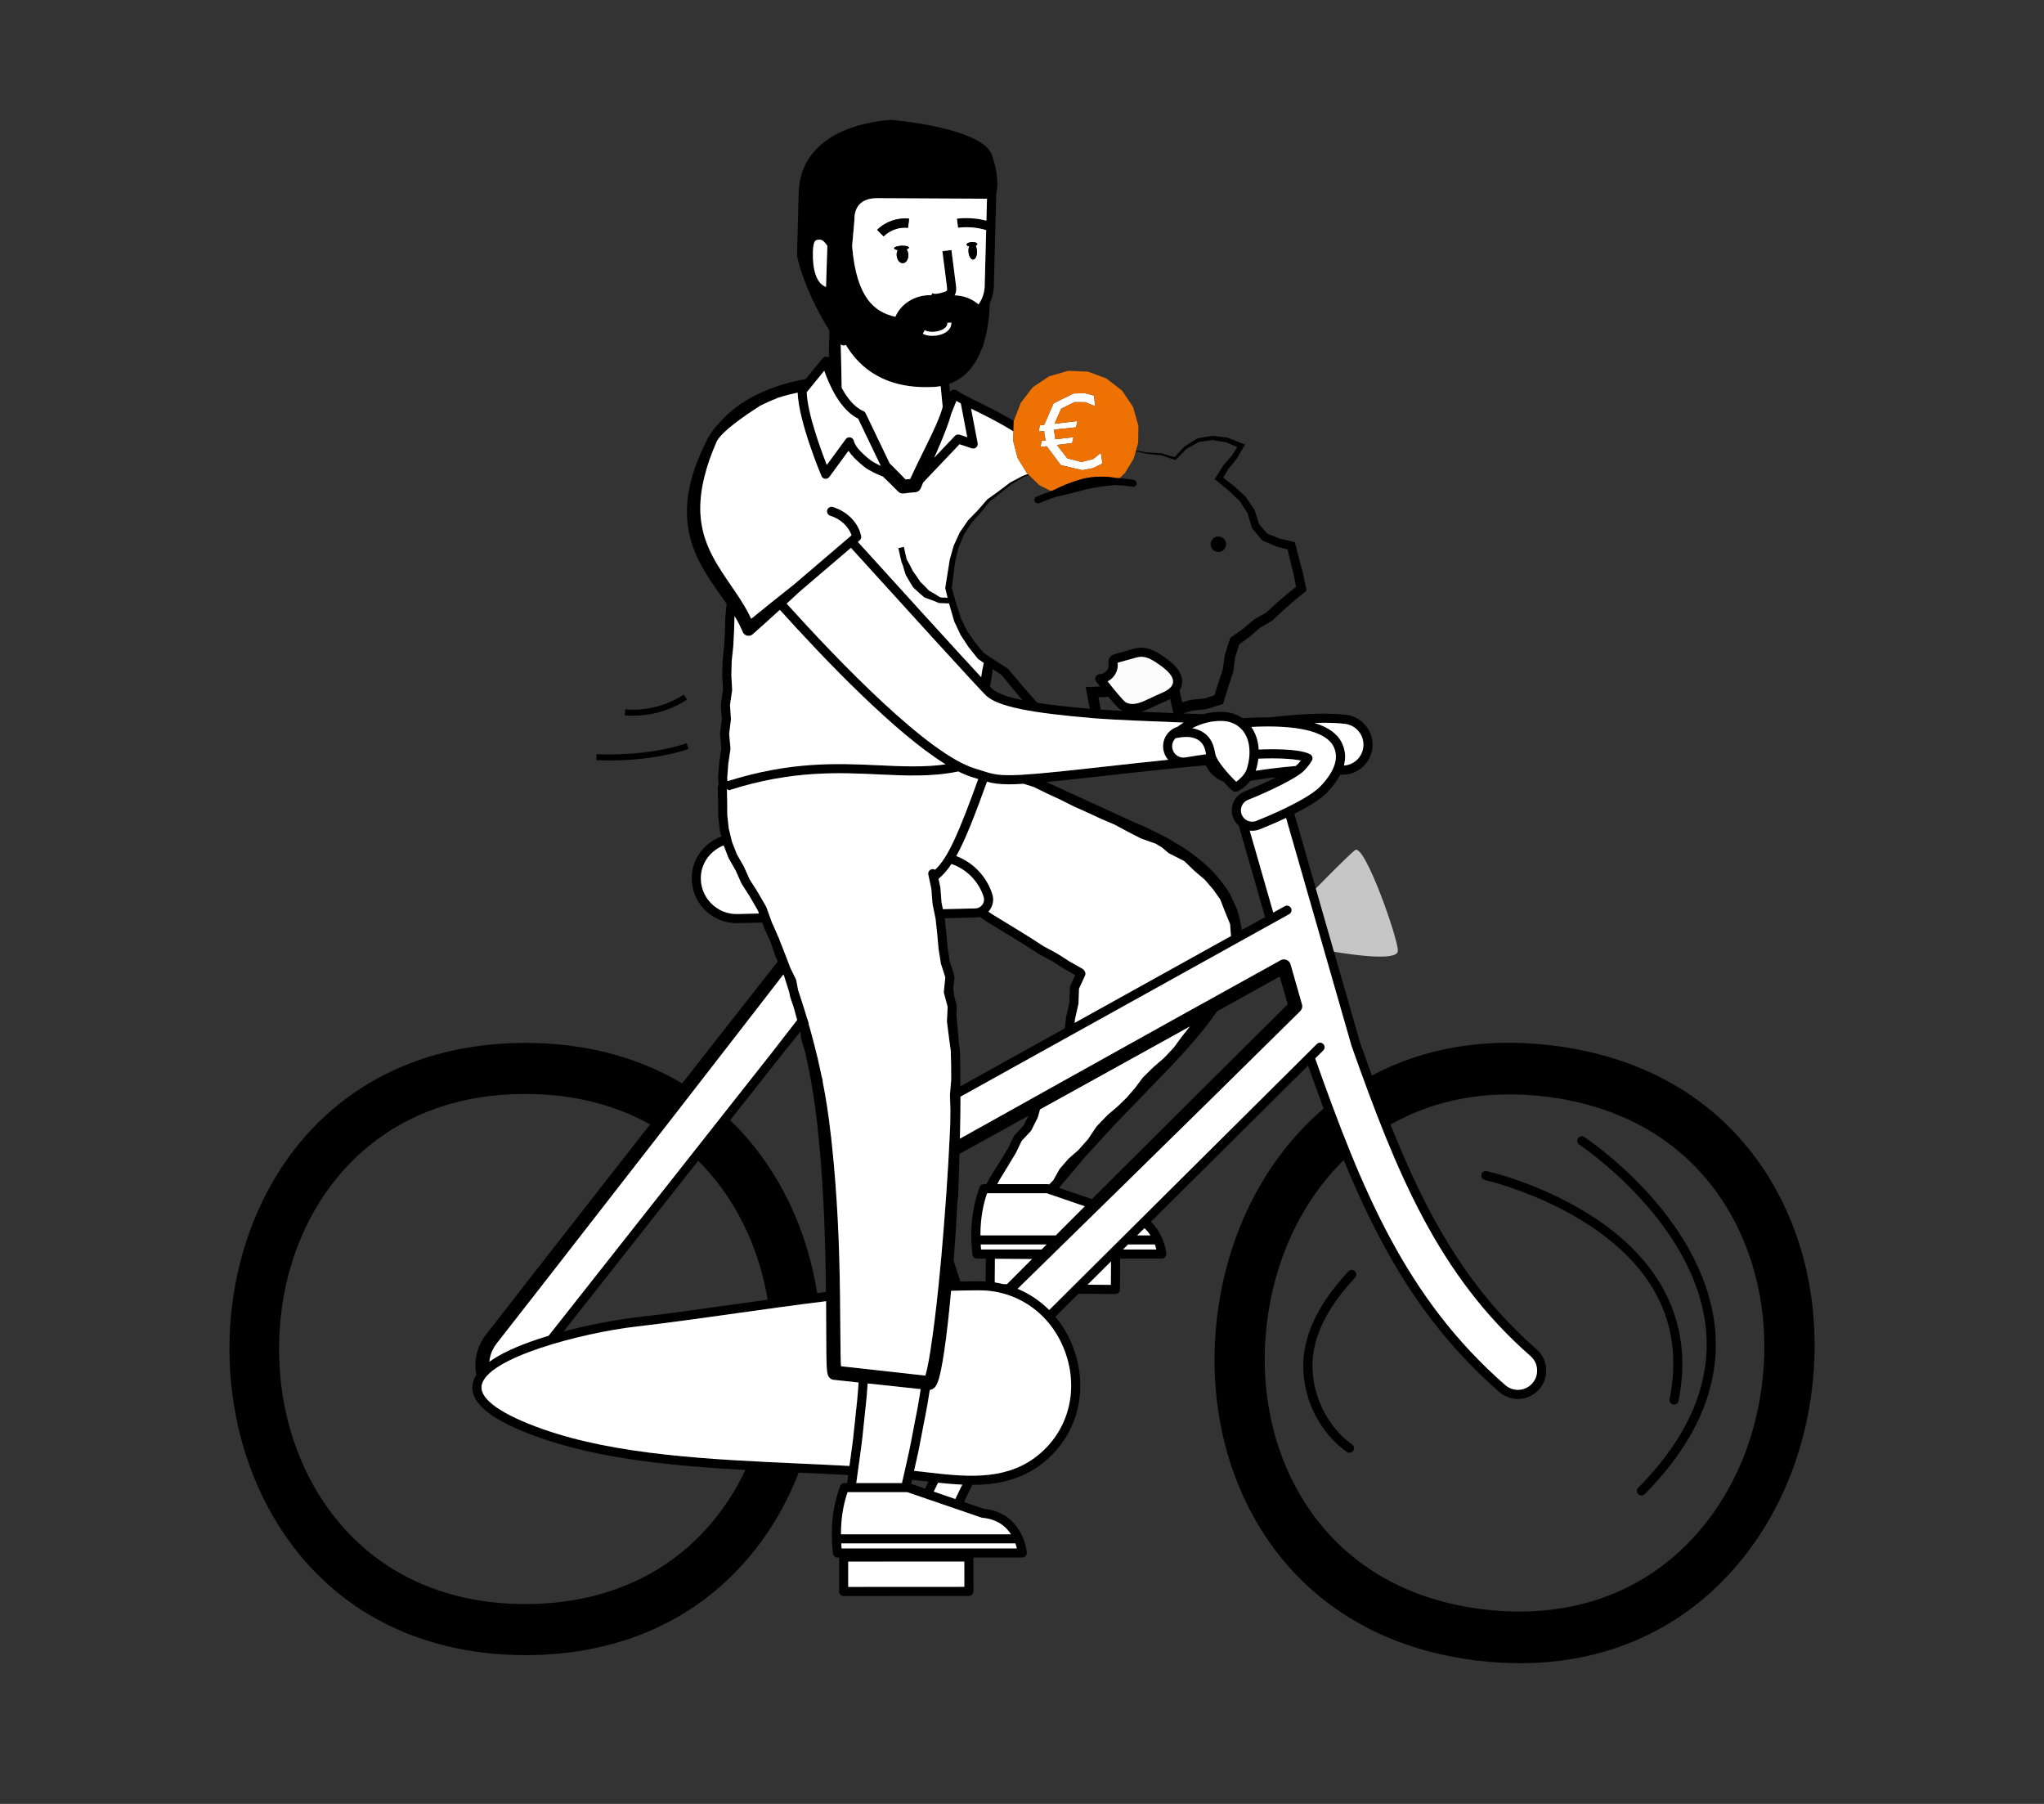 <?xml version="1.0" encoding="UTF-8"?>
<svg width="1020px" height="900px" viewBox="0 0 1020 900" version="1.1" xmlns="http://www.w3.org/2000/svg" xmlns:xlink="http://www.w3.org/1999/xlink">
    <rect x="0" y="0" width="1020" height="900" fill="#333333" stroke="none"/>
    <title>02362 Website iconen_deelnemers</title>
    <g id="02362-Website-iconen_deelnemers" stroke="none" stroke-width="1" fill="none" fill-rule="evenodd">
        <path d="M606.111,274.9 C607.974,275.937 610.329,275.271 611.371,273.406 C612.412,271.541 611.742,269.185 609.879,268.145 C608.012,267.104 605.658,267.771 604.618,269.635 C603.577,271.501 604.245,273.858 606.111,274.9" id="Fill-1" fill="#000000"></path>
        <path d="M471.941,165.806 C470.121,166.957 467.629,167.558 465.264,167.558 C463.489,167.558 461.787,167.22 460.492,166.522 L461.441,164.762 C463.817,166.043 468.312,165.736 470.873,164.116 C472.177,163.29 472.808,162.255 472.745,161.038 L474.743,160.935 C474.842,162.871 473.847,164.6 471.941,165.806 L471.941,165.806 Z M476.515,217.47 L466.197,228.336 L468.029,224.213 C469.435,220.939 470.808,217.64 472.092,214.271 C473.043,211.714 473.984,209.173 474.704,206.414 L477.261,200.054 C477.94,200.452 478.673,200.857 479.451,201.272 L482.682,218.143 L478.884,216.878 C478.047,216.599 477.124,216.829 476.515,217.47 L476.515,217.47 Z M569.434,355.098 C571.84,354.413 574.172,353.295 576.378,352.236 C577.684,351.609 578.918,351.016 580.158,350.505 C581.457,349.969 582.738,349.387 583.927,348.716 L585.218,354.392 L585.529,355.759 C580.34,355.558 574.774,355.333 569.434,355.098 L569.434,355.098 Z M771.573,682.882 C771.323,679.116 769.62,675.671 766.778,673.182 C731.684,642.482 711.466,605.172 693.893,561.072 C715.857,548.565 741.903,543.728 770.508,547.024 C808.722,551.426 839.2,568.94 858.646,597.673 C875.923,623.2 883.308,655.748 879.44,689.324 C875.575,722.884 860.99,752.881 838.375,773.787 C812.915,797.324 779.251,807.44 741.018,803.033 C702.821,798.632 672.356,781.118 652.917,752.381 C635.646,726.851 628.264,694.299 632.132,660.721 C635.845,628.485 649.449,599.543 670.552,578.785 C688.91,623.407 710.704,661.695 748.148,694.461 C750.728,696.72 754.035,697.964 757.458,697.964 C761.543,697.964 765.422,696.202 768.099,693.134 C770.59,690.292 771.824,686.652 771.573,682.882 L771.573,682.882 Z M660.338,524.094 C661.23,523.208 661.234,521.768 660.349,520.876 C659.462,519.985 658.021,519.981 657.131,520.866 L523.568,653.579 C519.024,649.04 513.686,645.452 507.793,642.998 L514.173,636.769 L559.135,592.743 L604.041,548.661 L648.853,504.486 C649.708,503.639 650.091,502.362 649.737,501.123 L649.734,501.114 L644.02,481.135 C643.95,480.895 643.848,480.641 643.721,480.413 C642.801,478.752 640.709,478.153 639.047,479.074 L639.042,479.077 L584.985,509.041 L530.986,539.11 L479.004,568.112 C479.039,566.821 479.076,565.53 479.107,564.239 C479.236,558.549 479.308,552.857 479.3,547.158 L643.34,456.09 C644.439,455.48 644.835,454.095 644.225,452.996 C643.614,451.898 642.227,451.501 641.131,452.112 L635.389,455.299 L623.646,414.41 C624.052,414.458 624.462,414.49 624.878,414.49 C626.173,414.49 627.434,414.249 628.616,413.776 C631.164,412.767 636.224,410.698 641.775,408.077 L674.444,521.823 C674.457,521.868 674.471,521.911 674.487,521.955 C696.801,584.841 717.546,636.16 763.781,676.605 C765.709,678.293 766.863,680.63 767.033,683.185 C767.204,685.74 766.367,688.208 764.674,690.139 C762.858,692.22 760.228,693.413 757.458,693.413 C755.137,693.413 752.896,692.57 751.145,691.037 C701.44,647.541 679.64,593.82 656.317,528.09 L660.338,524.094 Z M554.42,629.338 L554.338,641.04 L542.723,640.961 L554.42,629.338 Z M461.704,734.456 C459.87,734.243 458.004,734.029 456.14,733.825 C456.29,733.162 456.443,732.489 456.602,731.789 C457.517,727.775 458.553,723.223 459.493,718.047 C459.908,715.762 460.379,713.381 460.87,710.905 C461.799,706.214 462.76,701.364 463.571,696.055 C463.696,695.202 463.834,694.33 463.968,693.463 C464.125,693.447 464.282,693.426 464.438,693.386 C464.754,693.304 465.103,693.167 465.36,693.029 C465.572,692.911 465.791,692.768 465.972,692.627 C466.109,692.515 466.241,692.397 466.368,692.274 C466.49,692.152 466.553,692.074 466.646,691.968 C466.976,691.573 467.138,691.291 467.296,691.021 C467.586,690.498 467.759,690.081 467.917,689.682 C468.225,688.885 468.437,688.176 468.637,687.469 C469.028,686.066 469.327,684.72 469.607,683.374 C470.158,680.691 470.601,678.04 471.013,675.389 C471.837,670.093 472.485,664.807 473.072,659.52 C473.644,654.348 474.159,649.176 474.631,644.004 C479.331,643.855 484.016,643.769 488.683,643.769 C508.673,643.769 525.718,656.508 532.107,676.224 C538.431,695.742 532.132,715.872 516.06,727.509 C500.252,738.956 480.656,736.669 461.704,734.456 L461.704,734.456 Z M465.962,744.194 L468.112,739.76 C472.141,740.191 476.177,740.547 480.191,740.719 L476.716,747.884 L465.962,744.194 Z M428.694,729.812 C428.827,728.825 428.971,727.791 429.122,726.714 C429.67,722.786 430.293,718.336 430.757,713.333 C430.966,711.126 431.221,708.825 431.487,706.432 C431.994,701.859 432.517,697.128 432.853,692 C432.888,691.419 432.932,690.823 432.971,690.235 L459.426,693.061 C459.307,693.836 459.183,694.618 459.071,695.381 C458.278,700.577 457.327,705.378 456.407,710.02 C455.911,712.522 455.435,714.927 455.016,717.235 C454.095,722.311 453.07,726.81 452.166,730.78 C451.92,731.863 451.682,732.902 451.462,733.889 C450.953,736.139 450.499,738.15 450.1,739.911 L427.303,739.911 C427.637,737.493 428.106,734.09 428.694,729.812 L428.694,729.812 Z M617.543,362.092 C624.259,366.735 624.627,376.471 622.012,384.056 C621.22,386.343 618.428,388.981 616.887,390.039 C612.869,386.129 607.246,379.741 606.538,376.344 L606.413,375.744 C606.034,373.916 605.641,372.025 604.729,370.204 C602.839,366.397 599.382,364.037 594.93,363.327 C599.768,360.8 605.042,359.51 610.113,359.712 C612.877,359.822 615.446,360.645 617.543,362.092 L617.543,362.092 Z M626.934,409.548 C626.284,409.808 625.592,409.94 624.878,409.94 C622.549,409.94 620.493,408.54 619.636,406.372 C619.083,404.973 619.107,403.441 619.707,402.06 C620.304,400.681 621.403,399.619 622.804,399.067 C632.219,395.343 647.145,388.337 650.853,384.423 C652.668,382.506 653.969,380.803 654.722,379.36 C655.302,378.249 654.875,376.879 653.766,376.294 C650.459,374.551 643.581,373.8 634.959,373.8 C632.785,373.8 630.495,373.851 628.128,373.942 C627.897,369.341 626.433,365.554 624.419,362.676 C646.936,361.556 661.35,364.777 665.313,372.18 C668.338,377.839 666.227,384.563 659.038,392.163 C652.298,399.284 631.119,407.892 626.934,409.548 L626.934,409.548 Z M647.549,381.295 C647.304,381.554 646.961,381.849 646.536,382.174 C639.475,382.769 632.388,383.672 626.646,384.52 C627.305,382.418 627.731,380.418 627.958,378.525 C637.445,378.162 644.984,378.524 649.151,379.481 C648.726,380.004 648.2,380.608 647.549,381.295 L647.549,381.295 Z M586.725,368.234 C586.97,368.261 587.223,368.248 587.474,368.191 C589.83,367.651 597.738,366.353 600.657,372.235 C601.258,373.433 601.572,374.83 601.88,376.308 C598.37,376.783 594.892,377.313 591.528,377.892 C590.059,378.15 588.572,377.816 587.343,376.952 C586.105,376.081 585.283,374.781 585.027,373.292 C584.695,371.36 585.395,369.487 586.725,368.234 L586.725,368.234 Z M619.677,464.022 C619.664,463.921 619.656,463.816 619.642,463.716 C619.509,462.783 619.342,461.887 619.167,461.024 L618.887,459.711 L618.615,458.502 C618.243,456.864 617.88,455.021 617.013,453.005 L614.802,448.266 L614.253,447.092 L613.978,446.506 C613.891,446.317 613.798,446.118 613.656,445.87 C613.166,444.983 612.645,444.184 612.118,443.424 L610.6,441.325 C610.16,440.7 609.558,439.903 609.015,439.2 C607.914,437.792 606.742,436.438 605.518,435.138 C603.072,432.535 600.39,430.178 597.642,428.035 L595.576,426.457 C594.862,425.919 594.279,425.512 593.56,424.952 C592.074,423.834 590.509,422.859 589.045,421.988 L584.687,419.37 C583.935,418.932 583.199,418.463 582.433,418.052 L580.113,416.868 L575.518,414.569 L573.228,413.43 C572.466,413.043 571.702,412.668 570.92,412.351 C567.808,411.016 564.685,409.696 561.659,408.258 L552.495,404.058 L534.167,395.657 L522.147,390.15 C527.998,389.603 535.139,388.85 543.982,387.86 C577.72,384.084 594.712,382.426 601.744,381.781 C603.403,385.565 606.541,388.485 610.38,389.869 C612.545,392.213 614.403,393.965 614.86,394.39 C615.28,394.781 615.834,394.998 616.408,394.998 C618.368,394.998 621.649,392.451 623.966,389.537 C627.582,388.97 632.087,388.327 636.934,387.748 C632.242,390.118 626.602,392.672 621.133,394.835 C618.604,395.832 616.615,397.755 615.532,400.249 C614.449,402.746 614.404,405.515 615.405,408.045 C616.028,409.623 617.008,410.971 618.227,412.024 L631.306,457.567 L619.677,464.022 Z M496.481,628.03 L515.008,628.157 L510.304,632.857 L502.492,640.686 L500.746,640.674 C499.321,640.322 497.871,640.035 496.402,639.81 L496.481,628.03 Z M475.895,628.982 C475.926,628.585 475.96,628.19 475.99,627.794 C476.751,618.05 477.359,608.297 477.85,598.539 L478.072,597.642 C478.112,597.482 478.133,597.319 478.138,597.155 L478.325,589.957 L478.662,582.72 C478.666,582.642 478.665,582.563 478.661,582.485 L478.594,581.331 C478.662,579.459 478.723,577.587 478.783,575.715 L480.18,574.947 L513.205,556.704 L510.792,561.524 L506.323,566.31 C506.167,566.477 506.037,566.667 505.938,566.872 L503.003,572.947 L500.542,577.04 C499.753,578.261 498.968,579.486 498.213,580.733 L495.436,585.219 C494.435,586.744 493.631,588.284 492.72,589.816 L492.167,590.774 L490.983,590.774 C490.026,590.774 489.172,591.372 488.845,592.272 C486.553,598.573 483.741,608.588 485.045,623.69 C485.107,624.437 485.173,625.176 485.254,625.91 C485.381,627.064 486.356,627.937 487.516,627.937 L491.931,627.937 L491.855,639.326 C490.805,639.261 489.75,639.218 488.683,639.218 C485.541,639.218 482.389,639.265 479.234,639.333 L475.895,628.982 Z M373.044,568.057 C370.277,564.841 367.381,561.791 364.376,558.889 L389.522,527.006 C392.803,522.929 396.074,518.844 399.346,514.763 C399.383,514.908 399.421,515.052 399.459,515.197 L399.79,518.238 C399.805,518.381 399.835,518.523 399.877,518.66 L401.757,524.773 C402.445,527.819 403.094,530.872 403.701,533.933 C404.948,540.093 405.941,546.293 406.78,552.502 C407.617,558.727 408.301,565.001 408.896,571.272 C410.072,583.824 410.839,596.423 411.331,609.039 C411.782,620.886 412.083,632.745 412.196,644.618 C410.716,644.797 409.24,644.985 407.762,645.169 C403.153,615.916 391.227,589.189 373.044,568.057 L373.044,568.057 Z M348.419,579.122 C350.469,581.169 352.459,583.299 354.372,585.527 C369.219,602.811 379.073,624.583 383.089,648.438 C377.697,649.184 372.321,649.94 366.971,650.694 C350.42,653.025 333.305,655.436 316.705,657.363 C307.571,658.423 294.234,660.863 281.231,664.312 L348.419,579.122 Z M593.799,512.106 L589.915,516.99 L585.714,522.678 L580.965,527.732 L575.611,532.382 C575.576,532.413 575.542,532.446 575.507,532.478 L570.391,537.511 C570.309,537.592 570.234,537.678 570.166,537.77 L566.316,542.915 L562.197,547.669 L557.683,552.048 L552.789,556.202 C552.73,556.251 552.673,556.304 552.621,556.359 L547.347,561.845 C547.255,561.94 547.171,562.043 547.098,562.154 L542.908,568.395 L538.064,573.834 L533.327,577.979 C533.249,578.047 533.174,578.121 533.106,578.201 L528.934,583.013 C528.833,583.13 528.743,583.258 528.668,583.393 L525.662,588.77 L523.568,590.941 L523.44,590.897 C523.203,590.816 522.953,590.774 522.702,590.774 L497.669,590.774 L498.81,588.619 L502.9,581.949 L506.956,575.202 C506.991,575.143 507.024,575.081 507.053,575.02 L509.884,569.163 L514.341,564.389 C514.49,564.23 514.615,564.05 514.712,563.855 L517.788,557.714 C517.853,557.583 517.906,557.447 517.945,557.306 L519.004,553.5 L534.284,545.061 L588.362,515.129 L593.799,512.106 Z M528.498,592.632 C528.642,592.456 528.778,592.275 528.924,592.1 L535.725,584.053 L539.113,580.027 C540.257,578.699 541.332,577.31 542.547,576.042 L556.789,560.541 L571.505,545.327 C581.271,535.215 591.343,525.117 600.338,513.944 C602.779,510.952 605.13,507.829 607.326,504.585 L638.605,487.195 L642.608,501.059 L599.386,543.956 L554.817,588.378 L544.921,598.266 L528.498,592.632 Z M489.266,616.341 C489.254,606.063 491.289,599.076 492.587,595.325 L522.323,595.325 L541.337,601.847 L526.833,616.341 L489.266,616.341 Z M489.583,623.386 C489.515,622.577 489.46,621.749 489.414,620.892 L522.279,620.892 L519.783,623.386 L489.583,623.386 Z M490.859,447.507 C491.27,448.803 491.045,450.193 490.241,451.321 C489.403,452.494 488.1,453.188 486.667,453.223 L470.532,453.604 L469.857,450.31 L469.283,442.946 C469.275,442.845 469.26,442.746 469.239,442.648 L468.343,438.448 C470.638,436.591 472.753,434.155 474.809,431.059 C482.343,433.668 488.358,439.677 490.859,447.507 L490.859,447.507 Z M479.216,538.745 L479.177,531.481 L479.008,524.107 C479.006,524.021 479,523.936 478.988,523.851 L478.422,519.707 C478.35,518.619 478.278,517.532 478.201,516.444 C477.924,513.057 477.603,509.674 477.253,506.296 L477.461,502.213 C477.472,501.976 477.447,501.739 477.385,501.509 L476.158,496.925 C476.007,495.744 475.864,494.563 475.703,493.384 L476.305,487.631 C476.338,487.316 476.305,486.996 476.208,486.695 L473.96,479.735 L472.87,472.833 L472.198,465.26 L471.418,458.134 L486.776,457.772 C487.515,457.754 488.235,457.646 488.927,457.46 L492.938,460.132 L505.756,467.957 L512.107,471.898 L518.411,475.99 C518.463,476.024 518.518,476.056 518.574,476.086 L525.13,479.602 L531.392,483.595 C531.426,483.617 531.462,483.638 531.496,483.658 L536.56,486.521 L534.142,491.758 C534.016,492.032 533.945,492.327 533.934,492.628 L533.66,500.159 L532.001,507.522 C531.983,507.602 531.969,507.682 531.96,507.763 L531.355,513.054 L479.265,541.972 C479.253,540.897 479.236,539.821 479.216,538.745 L479.216,538.745 Z M503.41,391.311 C505.48,391.311 507.902,391.228 510.815,391.053 L515.852,392.648 L522.432,395.881 L529.121,398.961 L535.773,402.313 C535.804,402.328 535.836,402.344 535.867,402.358 L542.634,405.386 L549.455,408.541 L556.216,411.433 L562.743,414.941 L569.284,418.293 C569.374,418.339 569.466,418.379 569.562,418.412 L576.769,420.962 L579.825,422.827 L583.006,425.501 C583.138,425.613 583.283,425.708 583.436,425.786 L591.054,429.675 L595.856,434.348 C595.894,434.385 595.933,434.42 595.973,434.454 L601.18,438.862 L605.562,443.972 L608.924,448.757 L611.31,454.895 L613.836,461.064 L614.268,467.025 L536.245,510.339 L536.466,508.402 L538.145,500.952 C538.175,500.816 538.194,500.676 538.199,500.535 L538.464,493.25 L541.462,486.757 C541.854,485.909 541.677,484.942 541.091,484.286 C540.895,483.904 540.589,483.572 540.187,483.344 L533.789,479.727 L527.505,475.72 C527.457,475.689 527.408,475.66 527.357,475.633 L520.808,472.121 L514.545,468.057 L508.142,464.083 L495.384,456.296 L493.218,454.853 C493.475,454.573 493.72,454.278 493.945,453.962 C495.588,451.658 496.045,448.802 495.194,446.126 C492.352,437.225 485.652,430.327 477.212,427.097 C481.865,418.771 486.475,406.765 492.525,390.028 C495.475,390.834 498.433,391.311 503.41,391.311 L503.41,391.311 Z M362.914,388.006 L363.451,380.959 L364.509,373.783 C364.536,373.603 364.541,373.42 364.524,373.24 L363.864,366.163 L364.738,359.147 C364.755,359.004 364.759,358.86 364.751,358.716 L364.283,351.65 L365.341,344.641 C365.364,344.487 365.372,344.331 365.363,344.176 L364.962,336.96 L365.145,329.86 L365.904,322.682 C365.908,322.643 365.911,322.604 365.913,322.565 L366.304,315.233 L366.51,308.275 L366.589,307.4 C368.102,309.917 369.461,312.476 370.565,315.134 L370.621,315.268 C370.753,315.583 370.938,315.881 371.177,316.15 C372.346,317.463 374.358,317.58 375.671,316.411 C380.059,312.506 384.433,308.584 388.766,304.614 C388.896,304.497 389.024,304.379 389.154,304.262 C411.488,329.029 446.666,365.772 471.9,381.353 C461.104,382.863 450.419,382.377 438.778,381.832 C418.053,380.859 394.596,379.77 363.023,389.743 L362.914,388.006 Z M245.517,674.222 C245.72,673.794 245.918,673.363 246.131,672.94 C246.375,672.532 246.583,672.104 246.848,671.707 C247.362,670.886 247.922,670.183 248.615,669.293 L252.79,663.952 L269.488,642.587 L336.087,556.971 L369.319,514.112 L385.916,492.667 L390.942,486.171 L391.201,486.702 C392.125,489.52 393.016,492.348 393.873,495.187 L394.255,497.218 C394.276,497.327 394.304,497.435 394.341,497.54 L395.941,502.192 C396.581,504.421 397.2,506.657 397.804,508.896 C393.708,514.169 389.612,519.441 385.53,524.721 L273.769,666.424 C272.045,666.944 270.338,667.475 268.67,668.028 C257.86,671.61 249.689,675.418 244.184,679.423 C244.369,677.637 244.811,675.878 245.517,674.222 L245.517,674.222 Z M269.322,717.29 C299.355,727.876 335.444,731.376 371.965,733.412 C367.274,743.305 361.388,752.455 354.386,760.602 C332.067,786.571 300.18,800.296 262.174,800.296 C224.202,800.296 192.334,786.556 170.015,760.561 C150.185,737.465 139.264,706.362 139.264,672.982 C139.264,639.62 150.177,608.546 169.994,585.484 C192.304,559.52 224.179,545.796 262.174,545.796 C285.48,545.796 306.48,550.975 324.393,560.973 L264.025,638.224 L247.383,659.621 L243.223,664.971 L242.103,666.428 C241.707,666.914 241.369,667.499 241.004,668.035 C240.646,668.581 240.349,669.167 240.023,669.734 C239.726,670.318 239.452,670.914 239.178,671.509 C237.25,676.035 236.735,681.148 237.684,685.967 C236.624,687.649 235.988,689.36 235.793,691.097 C234.75,700.402 245.717,708.97 269.322,717.29 L269.322,717.29 Z M388.873,468.53 C388.846,468.452 388.816,468.377 388.782,468.303 L388.148,466.935 C387.236,464.736 386.292,462.537 385.251,460.374 L382.409,452.552 C382.362,452.424 382.305,452.302 382.237,452.185 L377.776,444.517 L374.066,438.723 L371.257,432.436 C371.226,432.367 371.192,432.299 371.155,432.234 L367.735,426.256 L365.286,419.983 L363.682,413.414 L362.935,406.685 L362.884,399.798 L362.751,393.783 L364.107,394.339 L364.165,394.147 C395.089,384.34 418.172,385.422 438.565,386.377 C452.487,387.03 465.083,387.61 478.212,384.903 C480.702,386.147 483.057,387.121 485.248,387.779 C486.317,388.099 487.272,388.403 488.162,388.688 C478.791,414.516 473.297,427.711 466.644,433.935 C466.167,433.647 465.585,433.527 464.995,433.653 C463.766,433.914 462.982,435.123 463.245,436.352 L464.757,443.45 L465.332,450.804 C465.339,450.898 465.352,450.992 465.372,451.084 L466.868,458.388 L467.67,465.709 L468.345,473.313 C468.349,473.365 468.356,473.415 468.364,473.466 L469.493,480.619 C469.511,480.737 469.539,480.852 469.575,480.964 L471.73,487.635 L470.995,494.651 C470.965,494.928 470.988,495.207 471.06,495.477 L472.898,502.34 L472.539,509.405 C472.532,509.538 472.538,509.672 472.554,509.805 L473.48,517.142 L474.462,524.339 L474.628,531.544 L474.667,538.816 L474.051,546.083 C474.044,546.17 474.042,546.257 474.044,546.344 L474.265,553.612 L474.196,560.59 C474.148,561.75 474.1,562.91 474.052,564.07 C473.117,585.167 471.555,606.243 469.716,627.272 C468.765,637.784 467.695,648.285 466.396,658.732 C465.738,663.952 465.032,669.164 464.222,674.324 C463.811,676.9 463.368,679.467 462.843,681.965 C462.58,683.208 462.296,684.445 461.971,685.589 C461.9,685.837 461.826,686.08 461.751,686.316 L419.676,681.642 C419.643,681.114 419.615,680.575 419.592,680.029 C419.53,678.495 419.495,676.93 419.467,675.362 L419.368,665.892 L419.199,646.859 C419.018,634.157 418.742,621.44 418.063,608.732 C417.399,596.024 416.456,583.321 415.099,570.647 C415.012,569.868 414.923,569.089 414.836,568.31 L414.837,568.294 C414.858,568.094 414.853,567.893 414.821,567.695 L414.642,566.588 C414.073,561.609 413.457,556.634 412.668,551.667 C412.029,547.612 411.317,543.573 410.525,539.553 L410.517,539.044 C410.514,538.841 410.484,538.64 410.428,538.445 L410.019,537.017 C409.727,535.609 409.428,534.203 409.112,532.801 L408.07,528.123 L406.918,523.474 C406.176,520.368 405.318,517.295 404.484,514.216 C404.2,513.152 403.889,512.094 403.583,511.036 L403.512,510.39 C403.494,510.223 403.458,510.059 403.403,509.901 L402.455,507.142 C402.247,506.437 402.036,505.732 401.834,505.025 C400.864,501.989 399.943,498.937 398.916,495.92 C398.712,495.296 398.498,494.676 398.289,494.053 L397.36,489.128 C397.323,488.928 397.258,488.735 397.169,488.551 L394.252,482.582 C393.678,481.025 393.098,479.47 392.512,477.917 C391.445,475.106 390.344,472.307 389.208,469.52 L388.873,468.53 Z M455.132,738.288 C457.108,738.503 459.105,738.734 461.175,738.976 C461.887,739.059 462.601,739.142 463.314,739.224 L461.626,742.706 L454.672,740.322 C454.819,739.673 454.971,739 455.132,738.288 L455.132,738.288 Z M562.92,620.892 L575.81,620.892 C575.976,620.892 576.138,620.887 576.296,620.88 C576.621,621.803 576.858,622.657 577.029,623.386 L560.411,623.386 L562.92,620.892 Z M680.317,372.752 C679.988,375.543 678.592,378.034 676.387,379.766 C674.712,381.083 672.719,381.83 670.633,381.958 C671.765,377.777 671.335,373.792 669.325,370.034 C667.43,366.495 663.52,363.013 655.971,360.689 C657.531,360.641 659.076,360.613 660.589,360.613 C664.359,360.613 667.947,360.773 671.163,361.152 C676.885,361.827 680.992,367.031 680.317,372.752 L680.317,372.752 Z M553.095,347.659 C557.941,353.516 559.098,354.123 559.67,354.422 C559.855,354.519 560.04,354.584 560.223,354.669 C556.014,354.46 552.255,354.25 549.343,354.05 L549.177,353.447 L548.152,347.884 L551.834,347.769 L553.095,347.659 Z M552.728,339.95 C553.686,339.46 554.575,338.788 555.343,337.958 C557.101,336.059 557.982,333.598 557.759,331.206 L557.721,330.846 C557.715,330.792 557.709,330.731 557.702,330.669 C557.739,330.658 557.77,330.649 557.791,330.643 L565.897,328.384 C567.013,328.072 568.067,327.778 569.082,327.707 C572.431,327.472 575.752,329.635 579.138,332.067 C583.892,335.479 585.896,338.382 585.265,340.942 C584.655,343.42 581.616,344.981 578.422,346.299 C577.064,346.859 575.713,347.508 574.408,348.135 C569.67,350.411 565.575,352.376 561.8,350.402 C560.53,349.632 555.795,343.859 552.728,339.95 L552.728,339.95 Z M499.867,336.832 C501.654,338.994 503.457,341.127 505.229,343.319 L507.986,346.714 C508.706,347.608 509.462,348.458 510.212,349.316 C503.243,347.874 497.785,346.082 495.272,343.809 C495.066,343.623 494.653,343.206 494.066,342.594 L494.084,342.415 L495.171,335.82 C495.181,335.76 495.188,335.699 495.194,335.638 L495.347,333.802 L499.867,336.832 Z M492.219,347.184 C498.062,352.468 513.804,355.719 546.556,358.406 C555.004,359.098 575.698,359.948 590.683,360.508 C589.603,361.161 588.549,361.871 587.525,362.634 C582.742,364.135 579.67,368.985 580.543,374.062 C580.867,375.951 581.705,377.664 582.944,379.066 C573.529,380.038 560.678,381.413 543.476,383.339 C501.143,388.077 498.791,387.321 490.032,384.509 C488.983,384.173 487.847,383.808 486.556,383.42 C463.317,376.446 418.948,330.381 392.553,301.165 C394.754,299.16 396.944,297.142 399.125,295.115 L424.634,273.319 C445.128,295.93 489.045,344.312 492.219,347.184 L492.219,347.184 Z M428.219,208.879 L439.511,232.396 C437.504,231.497 435.355,230.384 433.904,229.214 C429.287,225.494 426.66,222.395 426.074,219.91 C425.868,219.049 425.179,218.385 424.31,218.21 C424.161,218.181 424.01,218.166 423.862,218.166 C423.145,218.166 422.46,218.505 422.026,219.098 L412.6,231.98 C409.546,224.188 402.916,206.154 402.585,195.692 L411.322,184.955 C413.629,191.627 419.087,204.388 428.219,208.879 L428.219,208.879 Z M409.62,141.518 C407.672,139.587 405.405,135.263 405.66,125.626 C405.813,119.805 406.994,119.572 408.955,119.572 C409.039,119.572 409.125,119.573 409.211,119.573 C410.503,119.579 411.894,121.105 412.872,122.691 L412.205,143.151 C411.403,142.876 410.493,142.385 409.62,141.518 L409.62,141.518 Z M469.413,192.651 L470.419,202.987 C469.666,205.959 468.355,209.12 467.01,212.189 C465.604,215.367 464.077,218.526 462.532,221.685 L457.868,231.201 C456.619,233.762 455.388,236.347 454.187,238.986 L453.15,239.069 L451.883,239.19 C449.319,236.51 446.737,233.931 444.152,231.359 L443.978,231.186 L431.966,206.171 C431.728,205.674 431.317,205.281 430.811,205.064 C426.27,203.12 422.671,198.375 420.015,193.505 C419.938,189.062 419.85,184.62 419.747,180.178 C419.695,177.394 419.613,174.611 419.528,171.827 C419.948,172.184 420.466,172.379 420.996,172.379 C421.378,172.379 421.753,172.259 422.1,172.064 C428.933,183.596 441.799,194.357 466.047,193.045 C467.223,192.981 468.333,192.835 469.413,192.651 L469.413,192.651 Z M428.924,101.926 C430.861,99.876 433.919,98.824 437.916,98.866 L492.533,99.142 L492.243,110.107 C487.699,108.889 482.454,108.499 477.538,109.089 L478.079,113.606 C482.842,113.036 487.922,113.488 492.119,114.801 L491.445,140.332 C491.4,140.55 491.385,140.777 491.407,141.01 C491.408,141.028 491.415,141.106 491.421,141.23 L491.363,143.424 C491.151,145.776 490.422,148.963 488.29,151.883 C485.098,149.072 480.894,147.461 476.379,147.34 C477.442,145.573 477.181,143.496 477.022,142.25 L474.787,124.752 L470.273,125.328 L472.508,142.827 C472.582,143.4 472.734,144.592 472.483,144.998 C472.281,145.325 471.365,145.604 470.874,145.754 C468.661,146.428 466.703,146.937 465.159,146.328 L464.792,147.262 L464.182,147.259 C464.148,147.259 464.114,147.259 464.079,147.259 C456.374,147.259 449.57,151.601 446.8,158.066 C436.708,155.734 427.433,149.159 425.22,122.878 L426.389,109.422 C426.399,109.31 426.399,109.185 426.392,109.073 C426.39,109.031 426.168,104.843 428.924,101.926 L428.924,101.926 Z M354.825,450.637 C351.32,447.048 349.52,442.3 349.759,437.269 C349.984,432.549 352.135,428.192 355.818,424.997 C357.396,423.628 359.191,422.556 361.102,421.777 L363.558,428.068 C363.599,428.172 363.647,428.273 363.703,428.37 L367.149,434.395 L369.981,440.734 C370.027,440.837 370.082,440.937 370.142,441.033 L373.893,446.887 L378.201,454.296 L378.736,455.769 L368.045,456.021 C363.022,456.167 358.333,454.229 354.825,450.637 L354.825,450.637 Z M399.866,730.223 C354.616,728.165 307.827,726.038 270.835,712.999 C250.414,705.801 239.575,698.202 240.315,691.604 C241.887,677.577 290.473,664.989 317.23,661.882 C333.884,659.949 351.028,657.535 367.606,655.2 C382.341,653.123 397.262,651.024 412.233,649.199 L412.307,665.927 L412.366,675.469 C412.387,677.069 412.416,678.672 412.474,680.306 C412.506,681.126 412.54,681.946 412.605,682.812 C412.637,683.245 412.675,683.688 412.736,684.175 C412.763,684.413 412.808,684.69 412.857,684.974 L412.965,685.475 C413.019,685.687 413.111,685.972 413.199,686.211 C413.634,687.388 414.706,688.284 416.039,688.426 L416.128,688.436 L428.444,689.751 C428.4,690.407 428.351,691.071 428.312,691.715 C427.984,696.729 427.465,701.408 426.964,705.931 C426.697,708.348 426.439,710.674 426.227,712.908 C425.772,717.81 425.158,722.205 424.616,726.084 C424.463,727.169 424.318,728.209 424.185,729.199 C424.081,729.959 423.981,730.683 423.884,731.389 C416.094,730.965 408.088,730.597 399.866,730.223 L399.866,730.223 Z M419.978,772.524 C419.911,771.714 419.855,770.887 419.809,770.03 L506.206,770.03 C506.372,770.03 506.534,770.025 506.691,770.018 C507.016,770.941 507.253,771.794 507.424,772.524 L419.978,772.524 Z M423.283,791.729 L423.273,779.114 L481.214,779.08 L481.224,791.696 L423.283,791.729 Z M490.201,757.251 C497.71,757.938 502.022,761.637 504.51,765.479 L419.662,765.479 C419.65,755.202 421.683,748.214 422.981,744.462 L452.717,744.462 L489.67,757.138 C489.841,757.197 490.02,757.235 490.201,757.251 L490.201,757.251 Z M574.115,616.341 L567.501,616.341 L571.088,612.776 C572.317,613.888 573.313,615.104 574.115,616.341 L574.115,616.341 Z M773.454,521.457 C740.483,517.66 710.326,522.876 684.595,536.618 C682.663,531.331 680.736,525.962 678.797,520.499 L665.678,474.824 L656.624,443.295 L645.926,406.051 C652.412,402.775 658.89,398.938 662.342,395.291 C665.197,392.274 667.352,389.332 668.836,386.472 C672.571,386.762 676.23,385.676 679.199,383.344 C682.362,380.858 684.364,377.286 684.837,373.285 C685.804,365.072 679.909,357.602 671.696,356.634 C660.83,355.351 645.988,356.465 633.914,357.889 C629.783,357.848 625.199,357.991 620.125,358.346 C617.319,356.41 613.919,355.31 610.292,355.165 C607.028,355.038 603.707,355.438 600.45,356.311 C597.607,356.21 594.116,356.084 590.269,355.94 L595.074,354.547 L601.867,353.825 L602.145,353.795 L602.402,353.713 L608.966,351.621 L610.304,351.195 L610.719,349.863 L612.95,342.697 L615.289,335.565 L615.365,335.334 L615.396,335.103 L616.419,327.738 L618.391,321.519 L623.404,317.852 L623.504,317.779 L623.575,317.718 L628.706,313.256 L634.607,309.821 L634.868,309.669 L635.066,309.481 L638.904,305.859 C640.169,304.628 641.5,303.503 642.807,302.339 C644.122,301.185 645.413,300.01 646.792,298.91 L650.867,295.555 L651.981,294.639 L651.697,293.252 L650.583,287.823 C650.256,286.001 649.732,284.233 649.26,282.451 C648.785,280.671 648.289,278.887 647.854,277.119 L646.507,271.806 L646.176,270.498 L644.905,270.197 L638.262,268.621 L632.403,266.21 L628.331,261.555 L626.149,254.697 L626.059,254.414 L625.916,254.203 L621.616,247.871 L621.481,247.673 L621.337,247.543 L615.685,242.426 L615.621,242.368 L615.589,242.343 L610.399,238.295 L613.01,233.926 L617.069,228.991 L617.154,228.888 L617.201,228.807 L620.509,223.148 L621.308,221.782 L619.877,221.222 L612.842,218.473 L612.687,218.412 L612.566,218.396 L605.301,217.429 L605.12,217.405 L604.979,217.43 L597.685,218.706 L597.491,218.741 L597.352,218.827 L591.1,222.757 L590.998,222.821 L590.936,222.889 L586.198,228.08 L579.668,226.146 L579.602,226.126 L579.554,226.124 L572.495,225.728 L566.865,224.808 L566.748,225.218 L567.291,225.334 L572.39,226.432 L572.401,226.434 L572.428,226.437 L579.407,227.128 L586.207,229.422 L586.577,229.547 L586.867,229.251 L591.985,224.048 L598.13,220.5 L605.124,219.543 L612.043,220.729 L617.413,223.062 L614.817,227.208 L610.599,232.064 L610.538,232.135 L610.466,232.248 L606.913,237.845 L606.162,239.029 L607.277,239.948 L613.372,244.972 L618.681,250.046 L622.565,256.066 L624.664,263.135 L624.776,263.513 L625.054,263.845 L629.614,269.266 L629.912,269.62 L630.374,269.821 L636.782,272.605 L636.918,272.663 L637.099,272.71 L642.545,274.114 L643.498,278.204 C643.904,280.001 644.355,281.754 644.791,283.522 C645.216,285.289 645.715,287.042 646.015,288.833 L646.772,292.762 L643.712,295.22 C642.312,296.312 640.969,297.503 639.611,298.668 C638.26,299.842 636.875,300.988 635.587,302.211 L631.883,305.626 L625.958,308.984 L625.762,309.095 L625.568,309.26 L620.308,313.726 L614.618,317.787 L613.926,318.281 L613.657,319.111 L611.315,326.347 L611.248,326.555 L611.214,326.785 L610.168,334.12 L607.862,341.06 L606.014,346.916 L601.039,348.48 L594.267,349.173 L594.034,349.197 L593.798,349.264 L589.911,350.375 L588.61,344.555 C589.082,343.798 589.453,342.965 589.683,342.03 C591.357,335.238 584.158,330.069 581.793,328.37 C577.701,325.434 573.618,322.83 568.763,323.168 C567.289,323.271 565.9,323.659 564.674,324.001 L556.568,326.261 C555.887,326.452 554.619,326.806 553.8,327.986 C552.961,329.201 553.11,330.546 553.199,331.349 L553.228,331.627 C553.332,332.734 552.885,333.915 552.004,334.868 C551.123,335.819 549.939,336.358 548.867,336.338 C547.853,336.338 546.876,337.041 546.623,338.071 C546.385,339.036 546.338,339.274 548.925,342.522 L544.887,342.662 L541.787,342.771 L542.359,345.809 L543.828,353.61 C535.022,352.857 525.735,351.915 517.581,350.639 L517.275,350.266 C516.363,349.134 515.354,348.08 514.398,346.983 C512.433,344.825 510.578,342.603 508.712,340.388 C506.849,338.173 504.917,335.978 503.023,333.772 L502.804,333.518 L502.552,333.356 L496.541,329.492 L490.825,325.687 L486.505,320.483 L482.638,314.812 L479.612,308.73 L477.12,300.937 C476.692,299.636 476.353,298.278 475.978,296.943 L474.955,293.216 L476.741,279.692 L478.404,273.047 L481.04,266.714 L484.716,260.911 L489.37,255.739 L493.761,250.302 L499.234,246.036 L504.672,241.609 L510.7,238.104 L513.404,236.964 L512.913,236.484 L510.388,237.403 L510.372,237.409 L510.342,237.425 L504.118,240.715 L504.089,240.73 L504.048,240.762 L498.435,244.994 L492.733,249.107 L492.671,249.152 L492.602,249.231 L487.995,254.522 L483.112,259.56 L483.064,259.61 L483.003,259.698 L479.004,265.517 L478.96,265.582 L478.909,265.694 L475.955,272.108 L475.922,272.179 L475.889,272.296 L473.966,279.058 L473.949,279.119 L473.933,279.219 L471.72,293.098 L471.673,293.397 L471.756,293.734 L472.759,297.814 C472.793,297.944 472.823,298.073 472.855,298.202 L469.796,298.097 C469.539,298.031 469.281,297.966 469.022,297.904 C467.262,296.764 465.464,295.708 463.643,294.702 C462.21,293.17 460.729,291.688 459.218,290.236 C458.045,288.431 456.835,286.649 455.562,284.907 C454.623,282.979 453.627,281.074 452.544,279.204 L452.604,279.39 C452.548,279.249 452.486,279.11 452.428,278.97 L451.046,272.838 L448.281,273.461 L449.805,280.227 L450.54,282.125 C450.971,283.682 451.429,285.228 451.936,286.754 L451.956,286.814 L452.109,287.088 C453.21,289.059 454.375,290.989 455.582,292.891 L455.728,293.122 L455.927,293.309 C457.564,294.849 459.234,296.354 460.96,297.801 L461.313,298.098 L461.505,298.172 C462.807,298.677 464.126,299.145 465.453,299.595 L468.628,300.893 L473.586,301.064 C473.661,301.341 473.726,301.618 473.809,301.896 L476.152,309.961 L476.185,310.073 L476.254,310.222 L479.256,316.617 L479.304,316.72 L479.388,316.848 L483.268,322.781 L483.309,322.843 L483.379,322.931 L487.844,328.526 L488.019,328.745 L488.283,328.928 L490.938,330.77 C490.891,330.959 490.837,331.145 490.793,331.334 C490.285,333.486 489.901,335.666 489.627,337.863 C477.576,324.876 449.194,293.645 428.094,270.363 L428.632,269.903 C428.648,269.889 428.659,269.873 428.673,269.86 C429.469,269.379 429.924,268.443 429.733,267.477 C428.426,260.884 422.891,255.183 415.63,252.954 C414.432,252.586 413.157,253.259 412.788,254.461 C412.419,255.662 413.093,256.935 414.295,257.304 C419.398,258.87 423.506,262.707 424.927,267.085 L396.161,291.663 C392.478,294.554 388.819,297.474 385.17,300.406 C381.716,303.157 378.289,305.94 374.869,308.731 C372.825,304.351 370.314,300.291 367.733,296.443 C364.392,291.407 360.905,286.658 357.98,281.717 C355.004,276.811 352.613,271.705 351.141,266.356 C349.683,261.008 349.184,255.421 349.585,249.804 C349.957,244.182 351.178,238.555 352.854,233.021 C353.703,230.256 354.686,227.516 355.768,224.806 L357.438,220.747 C357.84,219.724 358.617,218.671 359.513,217.639 C361.336,215.581 363.57,213.693 365.849,211.879 C368.14,210.06 370.526,208.319 372.97,206.65 C375.031,205.231 377.124,203.848 379.232,202.484 C381.99,201.082 384.774,199.847 387.445,198.837 C387.639,198.763 387.811,198.659 387.971,198.542 C388.253,198.451 388.531,198.35 388.813,198.262 L389.537,198.112 C389.687,198.081 389.834,198.035 389.974,197.974 L390.418,197.784 C392.927,197.05 395.472,196.422 398.045,195.896 C398.542,210.335 409.447,236.384 409.921,237.511 C410.24,238.266 410.94,238.792 411.753,238.887 C412.57,238.978 413.37,238.632 413.854,237.971 L423.397,224.929 C424.676,226.861 426.941,229.448 431.048,232.757 C433.674,234.873 437.863,236.711 440.615,237.786 C443.151,240.247 445.683,242.701 448.087,245.178 L448.13,245.223 C448.896,246 450.019,246.401 451.175,246.197 C451.432,246.152 451.98,246.08 452.42,246.027 L453.828,245.863 L455.229,245.713 C455.669,245.669 456.191,245.625 456.447,245.613 L456.618,245.605 C457.862,245.541 459.018,244.774 459.518,243.544 C459.898,242.61 460.295,241.672 460.699,240.732 L478.818,221.652 L484.927,223.688 C485.693,223.944 486.538,223.774 487.146,223.241 C487.754,222.709 488.034,221.895 487.881,221.101 L484.584,203.884 C485.147,204.163 485.72,204.446 486.315,204.739 C491.807,207.446 498.602,210.799 505.734,215.228 L505.854,210.152 L505.915,209.996 C499.452,206.14 493.359,203.138 488.326,200.658 C483.775,198.415 479.844,196.478 477.488,194.808 C476.92,194.405 476.199,194.285 475.531,194.482 C475.057,194.621 474.653,194.914 474.362,195.3 C474.277,195.265 474.192,195.228 474.107,195.193 L473.609,191.58 C481.947,188.665 486.942,181.845 489.887,174.099 C490.584,172.77 491.069,171.336 491.296,169.827 C493.134,163.32 493.774,156.575 493.934,151.224 C495.198,148.516 495.718,145.861 495.902,143.755 L495.902,143.753 C495.999,142.646 495.996,141.779 495.973,141.211 C495.974,141.195 495.974,141.179 495.975,141.163 L497.143,96.939 C497.143,96.931 497.141,96.924 497.141,96.916 C497.141,96.907 497.144,96.899 497.144,96.89 C497.144,96.836 497.132,96.785 497.128,96.731 C497.734,94.417 498.67,88.088 495.021,77.431 C490.28,63.583 445.079,59.838 445.079,59.838 C445.079,59.838 399.492,60.747 398.55,96.392 L397.727,127.578 C397.727,127.578 400.509,143.366 413.889,164.922 L413.83,167.429 C413.748,171.097 413.653,174.764 413.593,178.431 C413.335,178.236 413.045,178.078 412.716,178.007 C411.873,177.821 411.01,178.129 410.469,178.793 L402.108,189.069 C395.086,190.355 388.17,192.314 381.546,195.132 C381.384,195.174 381.223,195.222 381.074,195.298 L380.639,195.518 C380.282,195.675 379.919,195.814 379.563,195.975 C374.312,198.392 369.283,201.417 364.825,205.193 C362.617,207.06 360.555,209.113 358.68,211.324 C356.673,213.386 355.008,215.526 353.819,217.702 L353.402,218.251 C353.197,218.52 353.086,218.828 353.016,219.144 C352.382,220.349 351.757,221.56 351.18,222.797 C349.878,225.544 348.667,228.347 347.584,231.216 C345.404,236.945 343.79,242.98 343.111,249.235 C342.455,255.479 342.797,261.952 344.391,268.129 C345.929,274.327 348.694,280.099 351.849,285.39 C355.217,290.999 359.065,296.12 362.581,301.231 L361.973,307.933 C361.969,307.979 361.966,308.025 361.964,308.071 L361.758,315.044 L361.373,322.263 L360.611,329.472 C360.605,329.532 360.601,329.592 360.599,329.652 L360.412,336.935 C360.411,336.996 360.411,337.058 360.415,337.119 L360.807,344.194 L359.747,351.215 C359.722,351.377 359.715,351.541 359.726,351.704 L360.196,358.8 L359.318,365.847 C359.297,366.01 359.295,366.175 359.31,366.339 L359.967,373.389 L358.937,380.375 C358.929,380.428 358.923,380.481 358.92,380.534 L358.365,387.818 C358.357,387.923 358.356,388.029 358.363,388.134 L358.579,391.562 C358.32,391.941 358.169,392.398 358.179,392.892 L358.335,399.865 L358.385,406.836 C358.386,406.914 358.391,406.993 358.4,407.07 L359.176,414.062 C359.187,414.16 359.204,414.256 359.227,414.351 L359.954,417.325 C357.369,418.302 354.95,419.727 352.837,421.56 C348.206,425.577 345.499,431.079 345.214,437.053 C344.916,443.361 347.172,449.314 351.57,453.817 C355.783,458.13 361.608,460.577 367.625,460.576 C367.8,460.576 367.977,460.574 368.153,460.57 L380.376,460.282 L381.518,463.427 C381.541,463.489 381.565,463.548 381.592,463.607 L384.602,470.105 L386.904,476.908 C386.921,476.958 386.94,477.008 386.962,477.058 L388.091,479.752 L380.982,488.803 L364.238,510.121 L340.398,540.531 C318.126,527.225 291.682,520.322 262.174,520.322 C206.68,520.322 161.877,544.989 136.018,589.778 C107.299,639.52 107.326,706.404 136.083,756.211 C161.981,801.069 206.761,825.773 262.174,825.772 C307.744,825.772 346.054,809.197 372.963,777.839 C383.791,765.222 392.399,750.631 398.579,734.719 C398.938,734.735 399.299,734.751 399.659,734.768 C407.738,735.135 415.607,735.497 423.261,735.911 C423.046,737.474 422.861,738.815 422.71,739.911 L421.378,739.911 C420.42,739.911 419.566,740.51 419.24,741.41 C416.949,747.712 414.136,757.729 415.441,772.829 C415.503,773.576 415.57,774.315 415.65,775.048 C415.777,776.202 416.752,777.075 417.912,777.075 L418.721,777.075 L418.734,794.007 C418.735,795.263 419.753,796.281 421.009,796.281 L483.502,796.244 C484.105,796.243 484.684,796.003 485.11,795.577 C485.537,795.15 485.776,794.571 485.776,793.967 L485.763,777.075 L510.12,777.075 C510.278,777.075 510.433,777.058 510.586,777.026 C510.676,777.007 510.761,776.972 510.849,776.942 C510.908,776.922 510.97,776.91 511.027,776.885 C511.091,776.858 511.149,776.816 511.211,776.783 C511.285,776.742 511.363,776.706 511.432,776.657 C511.461,776.637 511.483,776.61 511.51,776.589 C511.606,776.515 511.701,776.44 511.784,776.351 C511.892,776.235 511.987,776.108 512.068,775.974 C512.092,775.933 512.107,775.887 512.129,775.844 C512.178,775.749 512.23,775.656 512.265,775.554 C512.284,775.503 512.29,775.45 512.303,775.397 C512.331,775.3 512.36,775.203 512.374,775.103 C512.38,775.053 512.376,775.001 512.379,774.95 C512.386,774.847 512.396,774.744 512.389,774.64 C512.389,774.636 512.387,774.613 512.385,774.595 C512.356,774.229 512.033,770.749 510.263,766.67 C510.211,766.548 510.145,766.434 510.07,766.326 C507.487,760.617 502.088,753.872 490.892,752.746 L481.052,749.371 L485.195,740.829 C496.974,740.799 508.43,738.651 518.728,731.195 C536.428,718.378 543.379,696.251 536.435,674.822 C534.239,668.042 530.888,662.016 526.647,656.935 L538.175,645.48 L556.582,645.606 L556.597,645.606 C557.846,645.606 558.864,644.597 558.873,643.346 L558.98,627.937 L579.724,627.937 C579.882,627.937 580.038,627.92 580.19,627.889 C580.281,627.869 580.367,627.834 580.454,627.805 C580.513,627.785 580.575,627.773 580.632,627.747 C580.696,627.72 580.754,627.678 580.815,627.645 C580.889,627.604 580.967,627.569 581.037,627.52 C581.065,627.499 581.087,627.472 581.115,627.452 C581.211,627.377 581.305,627.302 581.388,627.213 C581.497,627.097 581.591,626.97 581.672,626.836 C581.7,626.791 581.715,626.742 581.739,626.695 C581.786,626.604 581.836,626.514 581.87,626.417 C581.889,626.361 581.897,626.301 581.912,626.243 C581.936,626.151 581.965,626.061 581.978,625.966 C581.985,625.914 581.98,625.861 581.984,625.808 C581.99,625.706 582.001,625.605 581.994,625.502 C581.994,625.497 581.991,625.471 581.989,625.444 C581.952,624.998 581.614,621.556 579.869,617.534 C579.813,617.405 579.744,617.285 579.669,617.172 C578.523,614.646 576.826,611.919 574.319,609.566 L652.75,531.634 C655.345,538.929 657.926,546.081 660.533,553.085 C659.17,554.251 657.817,555.436 656.49,556.662 C629.376,581.722 611.897,617.629 607.273,657.772 C602.644,697.955 611.509,736.965 632.237,767.614 C655.649,802.232 692.247,823.321 738.073,828.6 C745.023,829.401 751.841,829.798 758.528,829.798 C795.929,829.798 828.99,817.339 855.024,793.236 C882.199,768.076 899.715,732.08 904.345,691.881 C908.968,651.754 900.11,612.837 879.404,582.298 C856.003,547.785 819.366,526.746 773.454,521.457 Z" id="Fill-3" fill="#000000"></path>
        <path d="M697.579,474.381 C697.579,467.87 680.838,420.438 676.187,424.158 C672.479,427.125 661.088,438.719 656.624,443.295 L665.679,474.823 C673.571,476.17 697.579,479.821 697.579,474.381" id="Fill-5" fill="#C6C6C6"></path>
        <path d="M534.284,545.061 L519.005,553.5 L517.945,557.306 C517.906,557.447 517.853,557.582 517.788,557.713 L514.713,563.855 C514.615,564.049 514.49,564.23 514.342,564.389 L509.885,569.163 L507.054,575.019 C507.024,575.082 506.991,575.143 506.956,575.202 L502.9,581.948 L498.81,588.62 L497.669,590.774 L522.702,590.774 C522.953,590.774 523.203,590.816 523.44,590.896 L523.568,590.941 L525.662,588.769 L528.668,583.393 C528.743,583.258 528.833,583.13 528.934,583.013 L533.106,578.201 C533.175,578.121 533.249,578.047 533.327,577.979 L538.064,573.833 L542.908,568.394 L547.098,562.154 C547.172,562.043 547.256,561.939 547.347,561.845 L552.621,556.359 C552.674,556.303 552.73,556.25 552.789,556.202 L557.683,552.048 L562.197,547.668 L566.316,542.914 L570.166,537.769 C570.234,537.678 570.309,537.591 570.391,537.51 L575.508,532.477 C575.542,532.446 575.576,532.413 575.611,532.381 L580.966,527.731 L585.715,522.678 L589.915,516.99 L593.8,512.106 L588.362,515.129 L534.284,545.061 Z" id="Fill-7" fill="#FFFFFF"></path>
        <path d="M477.212,427.097 C485.652,430.327 492.353,437.225 495.194,446.126 C496.045,448.802 495.589,451.658 493.945,453.962 C493.721,454.278 493.476,454.573 493.219,454.853 L495.385,456.296 L508.143,464.083 L514.545,468.057 L520.809,472.121 L527.358,475.633 C527.408,475.66 527.457,475.689 527.506,475.72 L533.789,479.727 L540.188,483.344 C540.59,483.572 540.896,483.904 541.092,484.286 C541.678,484.942 541.855,485.909 541.462,486.757 L538.465,493.25 L538.199,500.535 C538.194,500.676 538.176,500.816 538.146,500.952 L536.467,508.402 L536.245,510.339 L614.269,467.025 L613.836,461.064 L611.311,454.895 L608.925,448.757 L605.563,443.972 L601.181,438.862 L595.974,434.454 C595.934,434.42 595.895,434.385 595.857,434.348 L591.055,429.675 L583.437,425.786 C583.283,425.708 583.139,425.613 583.007,425.501 L579.825,422.826 L576.77,420.962 L569.563,418.412 C569.467,418.379 569.374,418.339 569.284,418.293 L562.743,414.941 L556.217,411.433 L549.455,408.541 L542.635,405.386 L535.867,402.358 C535.836,402.344 535.805,402.328 535.774,402.313 L529.121,398.961 L522.433,395.881 L515.853,392.648 L510.816,391.053 C507.902,391.228 505.481,391.311 503.41,391.311 C498.434,391.311 495.476,390.834 492.525,390.028 C486.476,406.765 481.865,418.771 477.212,427.097" id="Fill-9" fill="#FFFFFF"></path>
        <path d="M574.115,616.341 C573.313,615.104 572.317,613.888 571.089,612.776 L567.501,616.341 L574.115,616.341 Z" id="Fill-11" fill="#FFFFFF"></path>
        <path d="M522.323,595.324 L492.587,595.324 C491.289,599.075 489.255,606.062 489.266,616.341 L526.833,616.341 L541.338,601.846 L522.323,595.324 Z" id="Fill-13" fill="#FFFFFF"></path>
        <path d="M489.414,620.892 C489.46,621.749 489.516,622.577 489.583,623.386 L519.783,623.386 L522.279,620.892 L489.414,620.892 Z" id="Fill-15" fill="#FFFFFF"></path>
        <path d="M576.297,620.88 C576.139,620.887 575.977,620.892 575.811,620.892 L562.921,620.892 L560.411,623.386 L577.029,623.386 C576.859,622.656 576.621,621.803 576.297,620.88" id="Fill-17" fill="#FFFFFF"></path>
        <path d="M468.112,739.76 L465.962,744.194 L476.716,747.884 L480.191,740.719 C476.177,740.547 472.141,740.191 468.112,739.76" id="Fill-19" fill="#FFFFFF"></path>
        <path d="M502.492,640.686 L510.304,632.856 L515.009,628.157 L496.481,628.029 L496.402,639.809 C497.871,640.035 499.321,640.322 500.746,640.673 L502.492,640.686 Z" id="Fill-21" fill="#FFFFFF"></path>
        <polygon id="Fill-23" fill="#FFFFFF" points="554.42 629.338 542.724 640.961 554.339 641.04"></polygon>
        <polygon id="Fill-25" fill="#FFFFFF" points="423.273 779.113 423.283 791.728 481.224 791.695 481.214 779.08"></polygon>
        <path d="M751.145,691.037 C752.896,692.569 755.138,693.413 757.457,693.413 C760.229,693.413 762.859,692.22 764.674,690.139 C766.367,688.208 767.205,685.739 767.034,683.184 C766.864,680.63 765.708,678.293 763.782,676.604 C717.547,636.159 696.802,584.841 674.487,521.955 C674.471,521.911 674.457,521.867 674.444,521.822 L641.775,408.076 C636.225,410.698 631.164,412.767 628.616,413.775 C627.434,414.248 626.173,414.49 624.879,414.49 C624.462,414.49 624.053,414.458 623.646,414.41 L635.389,455.299 L641.131,452.111 C642.227,451.501 643.615,451.897 644.226,452.996 C644.835,454.095 644.439,455.479 643.341,456.09 L479.3,547.157 C479.308,552.856 479.236,558.549 479.108,564.238 C479.077,565.529 479.039,566.82 479.005,568.111 L530.986,539.109 L584.986,509.041 L639.042,479.076 L639.048,479.073 C640.708,478.152 642.802,478.752 643.721,480.413 C643.848,480.641 643.951,480.894 644.02,481.135 L649.735,501.113 L649.737,501.123 C650.091,502.361 649.707,503.639 648.854,504.485 L604.042,548.661 L559.135,592.743 L514.173,636.768 L507.793,642.998 C513.687,645.451 519.024,649.04 523.568,653.579 L657.131,520.865 C658.021,519.98 659.462,519.984 660.35,520.876 C661.235,521.767 661.231,523.208 660.338,524.094 L656.317,528.09 C679.64,593.819 701.441,647.541 751.145,691.037" id="Fill-27" fill="#FFFFFF"></path>
        <path d="M273.769,666.424 L385.531,524.721 C389.613,519.441 393.707,514.169 397.805,508.896 C397.2,506.656 396.582,504.421 395.942,502.192 L394.341,497.54 C394.305,497.435 394.276,497.327 394.255,497.218 L393.873,495.187 C393.017,492.348 392.125,489.52 391.202,486.701 L390.942,486.171 L385.916,492.667 L369.32,514.112 L336.087,556.971 L269.488,642.587 L252.791,663.952 L248.615,669.293 C247.923,670.183 247.363,670.886 246.849,671.707 C246.583,672.104 246.375,672.531 246.131,672.94 C245.917,673.362 245.72,673.794 245.518,674.222 C244.811,675.878 244.369,677.637 244.185,679.423 C249.689,675.418 257.861,671.61 268.671,668.028 C270.339,667.475 272.046,666.944 273.769,666.424" id="Fill-29" fill="#FFFFFF"></path>
        <path d="M378.201,454.296 L373.893,446.887 L370.142,441.032 C370.082,440.937 370.027,440.837 369.981,440.733 L367.149,434.395 L363.703,428.37 C363.647,428.273 363.599,428.172 363.558,428.067 L361.102,421.776 C359.191,422.556 357.396,423.628 355.818,424.997 C352.136,428.192 349.984,432.549 349.76,437.269 C349.52,442.3 351.32,447.048 354.825,450.637 C358.333,454.229 363.022,456.167 368.046,456.021 L378.736,455.769 L378.201,454.296 Z" id="Fill-31" fill="#FFFFFF"></path>
        <path d="M468.344,438.447 L469.24,442.647 C469.261,442.746 469.276,442.844 469.283,442.945 L469.858,450.309 L470.532,453.603 L486.667,453.222 C488.101,453.187 489.404,452.494 490.241,451.32 C491.045,450.192 491.271,448.802 490.86,447.507 C488.359,439.676 482.344,433.668 474.81,431.058 C472.754,434.154 470.639,436.591 468.344,438.447" id="Fill-33" fill="#FFFFFF"></path>
        <path d="M424.185,729.198 C424.318,728.209 424.464,727.169 424.616,726.084 C425.159,722.205 425.772,717.809 426.228,712.907 C426.44,710.674 426.697,708.347 426.964,705.93 C427.466,701.407 427.985,696.728 428.312,691.715 C428.351,691.07 428.401,690.406 428.445,689.751 L416.128,688.435 L416.039,688.426 C414.707,688.283 413.635,687.387 413.2,686.211 C413.111,685.971 413.019,685.686 412.966,685.474 L412.858,684.973 C412.808,684.689 412.764,684.413 412.736,684.175 C412.675,683.687 412.637,683.245 412.606,682.811 C412.539,681.945 412.507,681.126 412.474,680.305 C412.416,678.672 412.387,677.068 412.366,675.469 L412.308,665.927 L412.233,649.198 C397.262,651.023 382.341,653.123 367.606,655.199 C351.029,657.534 333.885,659.948 317.231,661.882 C290.474,664.988 241.887,677.576 240.315,691.603 C239.576,698.202 250.415,705.801 270.836,712.999 C307.827,726.038 354.616,728.165 399.866,730.222 C408.089,730.596 416.094,730.965 423.885,731.388 C423.981,730.682 424.082,729.959 424.185,729.198" id="Fill-35" fill="#FFFFFF"></path>
        <path d="M532.107,676.224 C525.718,656.508 508.673,643.769 488.683,643.769 C484.016,643.769 479.331,643.855 474.631,644.004 C474.159,649.176 473.644,654.348 473.072,659.52 C472.485,664.807 471.837,670.093 471.013,675.389 C470.601,678.04 470.158,680.691 469.607,683.374 C469.327,684.72 469.028,686.066 468.637,687.469 C468.437,688.176 468.225,688.885 467.917,689.682 C467.759,690.081 467.586,690.498 467.296,691.021 C467.138,691.291 466.976,691.573 466.646,691.968 C466.553,692.074 466.49,692.152 466.368,692.274 C466.241,692.397 466.109,692.515 465.972,692.627 C465.791,692.768 465.572,692.911 465.36,693.029 C465.103,693.167 464.753,693.304 464.438,693.386 C464.282,693.426 464.125,693.447 463.968,693.463 C463.834,694.33 463.696,695.202 463.571,696.055 C462.76,701.364 461.799,706.214 460.87,710.905 C460.379,713.381 459.908,715.762 459.493,718.047 C458.553,723.223 457.517,727.775 456.602,731.789 C456.443,732.489 456.29,733.162 456.14,733.825 C458.004,734.029 459.87,734.243 461.704,734.456 C480.656,736.669 500.252,738.956 516.06,727.509 C532.132,715.872 538.431,695.742 532.107,676.224" id="Fill-37" fill="#FFFFFF"></path>
        <path d="M438.778,381.832 C450.419,382.377 461.104,382.863 471.9,381.353 C446.666,365.772 411.488,329.029 389.154,304.262 C389.024,304.378 388.896,304.497 388.766,304.613 C384.433,308.584 380.059,312.505 375.672,316.411 C374.358,317.58 372.346,317.462 371.177,316.149 C370.938,315.88 370.753,315.582 370.621,315.269 L370.565,315.134 C369.461,312.476 368.102,309.916 366.59,307.399 L366.51,308.274 L366.304,315.233 L365.913,322.565 C365.911,322.603 365.908,322.644 365.904,322.683 L365.145,329.86 L364.963,336.959 L365.363,344.175 C365.372,344.332 365.364,344.486 365.341,344.64 L364.283,351.649 L364.751,358.716 C364.759,358.86 364.756,359.003 364.738,359.147 L363.864,366.163 L364.524,373.24 C364.541,373.42 364.536,373.603 364.509,373.783 L363.451,380.959 L362.914,388.005 L363.023,389.743 C394.596,379.769 418.053,380.858 438.778,381.832" id="Fill-39" fill="#FFFFFF"></path>
        <path d="M427.304,739.911 L450.101,739.911 C450.499,738.149 450.953,736.139 451.463,733.889 C451.683,732.901 451.92,731.862 452.166,730.779 C453.071,726.809 454.096,722.31 455.017,717.234 C455.436,714.927 455.911,712.521 456.408,710.019 C457.327,705.378 458.279,700.577 459.072,695.381 C459.184,694.618 459.308,693.836 459.427,693.06 L432.972,690.234 C432.933,690.822 432.889,691.419 432.854,692 C432.518,697.128 431.994,701.858 431.488,706.432 C431.222,708.824 430.967,711.126 430.758,713.333 C430.293,718.336 429.671,722.786 429.122,726.714 C428.972,727.791 428.827,728.824 428.695,729.811 C428.107,734.09 427.638,737.492 427.304,739.911" id="Fill-41" fill="#FFFFFF"></path>
        <path d="M392.513,477.917 C393.099,479.47 393.679,481.024 394.252,482.582 L397.169,488.551 C397.259,488.734 397.324,488.928 397.361,489.128 L398.289,494.053 C398.498,494.676 398.712,495.296 398.916,495.92 C399.944,498.937 400.865,501.988 401.834,505.024 C402.036,505.731 402.247,506.437 402.455,507.142 L403.404,509.9 C403.458,510.059 403.494,510.223 403.513,510.39 L403.583,511.036 C403.89,512.094 404.201,513.151 404.485,514.216 C405.319,517.295 406.177,520.368 406.918,523.474 L408.071,528.123 L409.113,532.801 C409.429,534.203 409.728,535.608 410.02,537.017 L410.429,538.444 C410.485,538.64 410.515,538.841 410.518,539.044 L410.526,539.553 C411.318,543.572 412.03,547.611 412.668,551.667 C413.457,556.634 414.074,561.608 414.643,566.588 L414.822,567.694 C414.854,567.893 414.859,568.094 414.838,568.294 L414.836,568.31 C414.924,569.089 415.013,569.867 415.1,570.646 C416.456,583.32 417.4,596.023 418.064,608.731 C418.742,621.439 419.019,634.156 419.2,646.858 L419.368,665.892 L419.468,675.361 C419.495,676.93 419.531,678.495 419.593,680.028 C419.616,680.574 419.644,681.113 419.677,681.642 L461.751,686.315 C461.826,686.08 461.901,685.837 461.972,685.589 C462.297,684.444 462.58,683.208 462.844,681.965 C463.368,679.467 463.812,676.899 464.223,674.323 C465.033,669.164 465.739,663.952 466.397,658.731 C467.696,648.284 468.766,637.783 469.717,627.271 C471.556,606.242 473.117,585.167 474.053,564.069 C474.101,562.91 474.149,561.75 474.197,560.59 L474.266,553.611 L474.044,546.344 C474.042,546.257 474.044,546.17 474.052,546.083 L474.667,538.815 L474.628,531.544 L474.463,524.339 L473.481,517.142 L472.555,509.805 C472.538,509.672 472.533,509.538 472.539,509.404 L472.899,502.34 L471.061,495.477 C470.989,495.207 470.966,494.928 470.995,494.65 L471.731,487.635 L469.576,480.964 C469.539,480.852 469.512,480.736 469.493,480.619 L468.365,473.466 C468.357,473.415 468.35,473.364 468.346,473.313 L467.671,465.709 L466.868,458.388 L465.372,451.084 C465.353,450.991 465.34,450.897 465.332,450.804 L464.758,443.449 L463.245,436.352 C462.983,435.123 463.767,433.914 464.995,433.652 C465.585,433.526 466.167,433.646 466.645,433.935 C473.298,427.711 478.791,414.516 488.162,388.688 C487.273,388.402 486.318,388.099 485.248,387.778 C483.058,387.121 480.702,386.147 478.213,384.902 C465.083,387.61 452.488,387.029 438.566,386.376 C418.173,385.422 395.09,384.339 364.165,394.147 L364.108,394.338 L362.751,393.782 L362.885,399.797 L362.936,406.685 L363.683,413.414 L365.286,419.982 L367.736,426.256 L371.156,432.233 C371.193,432.299 371.227,432.366 371.258,432.436 L374.067,438.723 L377.777,444.517 L382.238,452.185 C382.306,452.302 382.363,452.424 382.409,452.552 L385.251,460.374 C386.292,462.537 387.237,464.735 388.149,466.935 L388.783,468.303 C388.817,468.377 388.847,468.452 388.873,468.529 L389.208,469.52 C390.345,472.307 391.446,475.105 392.513,477.917" id="Fill-43" fill="#FFFFFF"></path>
        <path d="M507.804,228.469 L505.621,219.998 L505.735,215.228 C498.603,210.799 491.808,207.445 486.316,204.739 C485.721,204.446 485.148,204.163 484.584,203.884 L487.882,221.101 C488.034,221.894 487.754,222.709 487.147,223.24 C486.538,223.773 485.694,223.944 484.928,223.687 L478.819,221.651 L460.7,240.732 C460.295,241.672 459.899,242.609 459.519,243.543 C459.019,244.774 457.863,245.54 456.618,245.604 L456.448,245.612 C456.192,245.625 455.669,245.668 455.23,245.713 L453.828,245.862 L452.421,246.027 C451.981,246.08 451.433,246.151 451.176,246.197 C450.02,246.4 448.897,246 448.131,245.222 L448.088,245.177 C445.684,242.7 443.152,240.246 440.616,237.785 C437.864,236.71 433.675,234.873 431.049,232.757 C426.942,229.447 424.677,226.86 423.398,224.928 L413.855,237.97 C413.37,238.632 412.571,238.978 411.754,238.886 C410.941,238.791 410.241,238.265 409.922,237.51 C409.448,236.383 398.542,210.335 398.045,195.895 C395.473,196.422 392.928,197.049 390.418,197.783 L389.975,197.973 C389.834,198.034 389.688,198.08 389.537,198.112 L388.814,198.261 C388.532,198.35 388.253,198.45 387.972,198.542 C387.812,198.658 387.64,198.762 387.446,198.836 C384.775,199.846 381.991,201.082 379.233,202.484 C377.124,203.848 375.032,205.231 372.971,206.649 C370.527,208.318 368.141,210.059 365.85,211.878 C363.571,213.693 361.336,215.58 359.514,217.638 C358.617,218.67 357.841,219.724 357.439,220.747 L355.769,224.805 C354.687,227.515 353.703,230.255 352.855,233.021 C351.179,238.554 349.957,244.182 349.585,249.803 C349.185,255.42 349.684,261.008 351.142,266.356 C352.614,271.705 355.005,276.81 357.981,281.717 C360.906,286.657 364.393,291.407 367.734,296.442 C370.315,300.29 372.825,304.351 374.869,308.731 C378.289,305.939 381.717,303.157 385.171,300.406 C388.82,297.473 392.479,294.553 396.161,291.663 L424.928,267.084 C423.507,262.707 419.399,258.87 414.295,257.303 C413.094,256.934 412.419,255.661 412.788,254.46 C413.158,253.259 414.433,252.586 415.631,252.953 C422.892,255.183 428.427,260.884 429.734,267.476 C429.925,268.442 429.47,269.378 428.674,269.859 C428.659,269.873 428.649,269.889 428.633,269.902 L428.095,270.362 C449.195,293.644 477.576,324.875 489.627,337.862 C489.902,335.666 490.285,333.485 490.793,331.334 C490.838,331.145 490.892,330.958 490.939,330.77 L488.283,328.927 L488.02,328.745 L487.845,328.525 L483.38,322.93 L483.31,322.843 L483.269,322.78 L479.389,316.847 L479.305,316.719 L479.257,316.616 L476.255,310.221 L476.186,310.073 L476.153,309.96 L473.81,301.896 C473.727,301.618 473.661,301.341 473.586,301.063 L468.629,300.892 L465.453,299.594 C464.126,299.145 462.808,298.677 461.506,298.172 L461.314,298.097 L460.96,297.801 C459.235,296.354 457.565,294.848 455.928,293.309 L455.729,293.122 L455.582,292.891 C454.375,290.988 453.21,289.058 452.11,287.088 L451.956,286.813 L451.937,286.754 C451.43,285.227 450.972,283.681 450.54,282.124 L449.806,280.227 L448.282,273.46 L451.047,272.837 L452.429,278.969 C452.487,279.11 452.549,279.249 452.605,279.39 L452.544,279.204 C453.627,281.073 454.623,282.978 455.563,284.906 C456.835,286.648 458.045,288.43 459.219,290.236 C460.73,291.687 462.21,293.17 463.644,294.702 C465.465,295.708 467.263,296.764 469.023,297.904 C469.282,297.966 469.539,298.03 469.797,298.096 L472.856,298.202 C472.824,298.073 472.793,297.943 472.76,297.814 L471.757,293.734 L471.674,293.396 L471.721,293.097 L473.934,279.219 L473.95,279.118 L473.967,279.057 L475.89,272.295 L475.923,272.178 L475.955,272.107 L478.909,265.694 L478.96,265.582 L479.005,265.517 L483.003,259.698 L483.065,259.609 L483.113,259.559 L487.995,254.522 L492.603,249.231 L492.672,249.151 L492.734,249.107 L498.436,244.993 L504.049,240.761 L504.09,240.73 L504.118,240.715 L510.343,237.425 L510.372,237.408 L510.389,237.403 L512.913,236.483 L512.352,235.934 L507.804,228.469 Z" id="Fill-45" fill="#FFFFFF"></path>
        <path d="M482.683,218.143 L479.452,201.271 C478.674,200.856 477.941,200.451 477.262,200.054 L474.704,206.414 C473.985,209.172 473.043,211.714 472.093,214.271 C470.809,217.64 469.436,220.939 468.03,224.212 L466.198,228.335 L476.516,217.469 C477.124,216.829 478.048,216.599 478.885,216.877 L482.683,218.143 Z" id="Fill-47" fill="#FFFFFF"></path>
        <path d="M452.718,744.462 L422.982,744.462 C421.684,748.214 419.651,755.201 419.662,765.479 L504.511,765.479 C502.023,761.637 497.71,757.938 490.201,757.251 C490.021,757.234 489.842,757.196 489.67,757.138 L452.718,744.462 Z" id="Fill-49" fill="#FFFFFF"></path>
        <path d="M506.691,770.018 C506.534,770.025 506.372,770.03 506.206,770.03 L419.809,770.03 C419.855,770.887 419.911,771.714 419.978,772.524 L507.424,772.524 C507.253,771.794 507.016,770.941 506.691,770.018" id="Fill-51" fill="#FFFFFF"></path>
        <path d="M833.155,698.055 C832.905,699.286 833.701,700.488 834.931,700.738 C835.085,700.769 835.237,700.784 835.386,700.784 C836.446,700.784 837.395,700.039 837.614,698.961 C845.038,662.4 830.754,630.938 796.305,607.978 C770.557,590.816 743.103,584.538 741.947,584.28 C740.721,584 739.505,584.777 739.23,586.002 C738.956,587.228 739.726,588.445 740.952,588.719 C741.228,588.782 768.835,595.105 793.88,611.829 C827.06,633.986 840.274,662.996 833.155,698.055" id="Fill-53" fill="#000000"></path>
        <polygon id="Fill-55" fill="#FFFFFF" points="549.383 226.138 549.038 226.174 545.577 228.989 539.736 230.508 532.6 228.68 527.411 221.981 535 221.054 535.737 218.135 526.614 219.141 526.492 218.077 526.324 216.945 526.1 215.663 526.06 214.311 536.963 213.19 537.645 210.082 526.237 211.396 529.557 203.903 536.182 200.624 541.641 200.647 546.217 202.556 546.513 202.53 545.908 197.372 541.478 196.187 535.718 196.314 525.777 201.222 521.086 211.971 518.896 212.246 518.339 215.266 521.1 215.08 521.152 216.253 521.373 217.534 521.583 218.647 521.693 219.842 519.826 219.945 519.213 222.969 522.365 222.651 529.386 232.067 540.195 234.572 545.404 233.568 550.129 231.258"></polygon>
        <path d="M545.404,233.568 L540.194,234.572 L529.385,232.067 L522.365,222.651 L519.213,222.968 L519.826,219.945 L521.692,219.841 L521.583,218.647 L521.373,217.534 L521.151,216.253 L521.099,215.08 L518.339,215.266 L518.895,212.246 L521.086,211.971 L525.776,201.222 L535.717,196.314 L541.477,196.187 L545.908,197.372 L546.512,202.529 L546.216,202.556 L541.64,200.647 L536.181,200.624 L529.556,203.903 L526.237,211.396 L537.644,210.082 L536.963,213.19 L526.059,214.311 L526.099,215.663 L526.324,216.945 L526.492,218.077 L526.614,219.141 L535.736,218.135 L535,221.053 L527.411,221.981 L532.599,228.679 L539.735,230.508 L545.577,228.989 L549.038,226.173 L549.383,226.138 L550.129,231.257 L545.404,233.568 Z M505.734,215.228 L505.621,219.998 L507.803,228.469 L512.351,235.934 L512.913,236.483 L513.404,236.963 L518.613,242.054 L524.477,245.023 C524.872,244.881 525.269,244.738 525.672,244.596 C526.677,244.071 527.693,243.57 528.718,243.108 C532.509,241.411 536.29,239.927 540.482,238.879 C544.688,237.87 549.029,237.611 553.251,237.989 C554.507,238.107 555.751,238.282 556.984,238.507 C557.522,238.533 558.053,238.548 558.601,238.586 L561.336,236.03 L565.694,228.923 L566.724,225.299 L566.748,225.217 L566.865,224.808 L567.974,220.904 L568.093,212.569 L565.452,203.064 L559.938,194.882 L552.148,188.855 L542.926,185.427 L533.083,184.992 L523.617,187.725 L515.403,193.163 L509.387,200.956 L505.915,209.995 L505.854,210.151 L505.734,215.228 Z" id="Fill-57" fill="#EE7203"></path>
        <path d="M516.319,250.089 C516.601,250.757 517.25,251.159 517.932,251.159 C518.159,251.159 518.389,251.115 518.612,251.021 C520.673,250.151 523.618,249.042 526.761,247.926 C527.878,247.682 528.992,247.433 530.111,247.187 C534.059,246.283 538.027,245.15 541.761,244.226 C545.503,243.339 549.336,242.742 553.277,242.314 C554.37,242.189 555.47,242.082 556.579,241.98 C559.306,242.104 562.159,242.375 565.205,242.832 C566.168,242.976 567.052,242.317 567.195,241.361 C567.339,240.406 566.68,239.515 565.724,239.371 C563.264,239.002 560.894,238.742 558.601,238.586 C558.053,238.548 557.522,238.533 556.984,238.507 C555.751,238.282 554.507,238.107 553.251,237.989 C549.029,237.611 544.688,237.87 540.482,238.879 C536.29,239.927 532.509,241.411 528.718,243.108 C527.693,243.57 526.677,244.071 525.672,244.596 C525.269,244.738 524.872,244.881 524.477,245.023 C521.707,246.021 519.144,246.998 517.251,247.797 C516.361,248.172 515.943,249.198 516.319,250.089" id="Fill-59" fill="#000000"></path>
        <path d="M788.115,571.082 C788.69,571.461 845.705,609.572 851.233,662.515 C854.097,689.937 842.751,716.768 817.511,742.261 C816.627,743.153 816.635,744.594 817.527,745.478 C817.97,745.917 818.55,746.137 819.128,746.137 C819.714,746.137 820.3,745.911 820.744,745.462 C846.997,718.946 858.777,690.873 855.757,662.02 C854.09,646.09 846.697,621.301 820.949,593.671 C805.622,577.224 791.221,567.679 790.616,567.281 C789.568,566.59 788.157,566.88 787.466,567.932 C786.775,568.98 787.066,570.392 788.115,571.082" id="Fill-61" fill="#000000"></path>
        <path d="M672.901,634.318 C660.672,647.472 653.585,659.939 651.235,672.43 C647.563,691.946 655.943,712.826 672.087,724.388 C672.487,724.675 672.95,724.814 673.409,724.814 C674.118,724.814 674.816,724.484 675.26,723.864 C675.992,722.842 675.756,721.421 674.736,720.689 C660.233,710.302 652.408,690.803 655.706,673.272 C657.893,661.65 664.607,649.922 676.233,637.416 C677.088,636.496 677.036,635.056 676.116,634.201 C675.196,633.344 673.756,633.398 672.901,634.318" id="Fill-63" fill="#000000"></path>
        <path d="M627.958,378.524 C627.731,380.417 627.306,382.417 626.646,384.52 C632.389,383.671 639.476,382.769 646.536,382.173 C646.961,381.849 647.305,381.553 647.55,381.295 C648.2,380.607 648.727,380.003 649.151,379.48 C644.984,378.523 637.445,378.162 627.958,378.524" id="Fill-65" fill="#FFFFFF"></path>
        <path d="M671.163,361.152 C667.947,360.773 664.359,360.612 660.59,360.612 C659.076,360.612 657.531,360.641 655.972,360.689 C663.52,363.013 667.431,366.495 669.325,370.033 C671.335,373.792 671.766,377.777 670.634,381.958 C672.72,381.83 674.712,381.083 676.388,379.766 C678.593,378.033 679.988,375.543 680.317,372.752 C680.992,367.03 676.886,361.827 671.163,361.152" id="Fill-67" fill="#FFFFFF"></path>
        <path d="M399.125,295.115 C396.944,297.142 394.755,299.16 392.554,301.165 C418.948,330.381 463.317,376.446 486.557,383.42 C487.848,383.808 488.983,384.173 490.032,384.509 C498.791,387.321 501.144,388.076 543.477,383.339 C560.679,381.413 573.529,380.038 582.944,379.066 C581.705,377.664 580.867,375.951 580.543,374.062 C579.671,368.985 582.742,364.135 587.525,362.634 C588.55,361.871 589.604,361.161 590.684,360.508 C575.698,359.948 555.004,359.098 546.557,358.406 C513.805,355.719 498.063,352.468 492.22,347.184 C489.046,344.312 445.128,295.929 424.635,273.319 L399.125,295.115 Z" id="Fill-69" fill="#FFFFFF"></path>
        <path d="M665.313,372.18 C661.351,364.777 646.937,361.556 624.418,362.676 C626.433,365.554 627.898,369.341 628.129,373.942 C630.495,373.851 632.785,373.8 634.96,373.8 C643.582,373.8 650.46,374.551 653.766,376.294 C654.875,376.879 655.303,378.249 654.722,379.36 C653.97,380.803 652.668,382.506 650.854,384.423 C647.145,388.337 632.22,395.343 622.804,399.067 C621.404,399.619 620.304,400.681 619.707,402.06 C619.107,403.441 619.083,404.972 619.636,406.372 C620.494,408.54 622.549,409.94 624.879,409.94 C625.592,409.94 626.284,409.808 626.934,409.548 C631.12,407.892 652.298,399.284 659.038,392.163 C666.227,384.563 668.338,377.839 665.313,372.18" id="Fill-71" fill="#FFFFFF"></path>
        <path d="M587.344,376.952 C588.573,377.816 590.06,378.15 591.529,377.891 C594.893,377.312 598.37,376.783 601.881,376.307 C601.573,374.829 601.259,373.433 600.657,372.234 C597.739,366.352 589.83,367.651 587.475,368.19 C587.224,368.248 586.971,368.26 586.726,368.233 C585.396,369.486 584.696,371.36 585.028,373.292 C585.283,374.781 586.106,376.08 587.344,376.952" id="Fill-73" fill="#FFFFFF"></path>
        <path d="M594.931,363.326 C599.383,364.036 602.84,366.397 604.73,370.204 C605.642,372.024 606.035,373.915 606.413,375.743 L606.538,376.343 C607.246,379.74 612.869,386.128 616.888,390.038 C618.429,388.98 621.221,386.342 622.013,384.056 C624.627,376.47 624.26,366.734 617.543,362.091 C615.447,360.644 612.877,359.822 610.114,359.712 C605.042,359.51 599.769,360.799 594.931,363.326" id="Fill-75" fill="#FFFFFF"></path>
        <path d="M342.863,349.032 L341.213,346.526 C332.634,352.176 322.277,354.8 312.041,353.911 L311.781,356.9 C313.172,357.021 314.564,357.08 315.956,357.08 C325.468,357.08 334.888,354.283 342.863,349.032" id="Fill-77" fill="#000000"></path>
        <path d="M343.626,373.654 L342.657,370.815 C330.511,374.964 313.699,376.998 297.709,376.254 L297.57,379.251 C299.784,379.353 302.014,379.404 304.246,379.404 C318.5,379.404 332.833,377.341 343.626,373.654" id="Fill-79" fill="#000000"></path>
        <path d="M561.801,350.401 C565.575,352.376 569.67,350.41 574.408,348.134 C575.714,347.507 577.065,346.858 578.423,346.298 C581.616,344.98 584.655,343.419 585.266,340.941 C585.897,338.381 583.893,335.479 579.139,332.066 C575.752,329.634 572.432,327.471 569.082,327.706 C568.068,327.777 567.014,328.071 565.898,328.383 L557.791,330.643 C557.771,330.649 557.739,330.657 557.702,330.668 C557.709,330.731 557.716,330.792 557.722,330.845 L557.76,331.206 C557.983,333.597 557.102,336.058 555.344,337.958 C554.575,338.788 553.687,339.459 552.729,339.949 C555.796,343.858 560.53,349.631 561.801,350.401" id="Fill-81" fill="#FBFBFB"></path>
        <path d="M466.048,193.044 C441.8,194.356 428.934,183.595 422.101,172.063 C421.754,172.258 421.378,172.378 420.996,172.378 C420.467,172.378 419.948,172.184 419.528,171.826 C419.613,174.61 419.695,177.393 419.747,180.177 C419.851,184.619 419.939,189.062 420.016,193.504 C422.672,198.375 426.271,203.12 430.812,205.064 C431.318,205.28 431.729,205.673 431.967,206.17 L443.979,231.185 L444.152,231.358 C446.737,233.93 449.319,236.509 451.884,239.19 L453.151,239.068 L454.188,238.985 C455.389,236.346 456.619,233.761 457.868,231.2 L462.532,221.685 C464.077,218.525 465.605,215.366 467.011,212.188 C468.356,209.12 469.666,205.959 470.419,202.986 L469.413,192.65 C468.333,192.834 467.224,192.98 466.048,193.044" id="Fill-83" fill="#FFFFFF"></path>
        <path d="M409.211,119.573 C409.125,119.573 409.039,119.572 408.955,119.572 C406.994,119.572 405.814,119.805 405.66,125.626 C405.405,135.263 407.673,139.587 409.62,141.518 C410.493,142.385 411.403,142.876 412.205,143.151 L412.872,122.691 C411.895,121.105 410.504,119.579 409.211,119.573" id="Fill-85" fill="#FFFFFF"></path>
        <path d="M453.64,109.119 L453.142,113.641 C448.745,113.159 444.063,114.798 440.927,117.92 L437.716,114.697 C441.865,110.564 447.812,108.474 453.64,109.119 L453.64,109.119 Z M452.402,124.391 C452.887,125.089 453.216,126.008 453.27,127.043 C453.387,129.304 452.182,131.204 450.578,131.286 C448.976,131.369 447.582,129.603 447.465,127.342 C447.414,126.366 447.621,125.468 447.99,124.744 C446.926,124.603 446.201,124.295 446.18,123.897 C446.149,123.287 447.778,122.708 449.819,122.602 C451.86,122.497 453.539,122.906 453.571,123.516 C453.587,123.839 453.13,124.151 452.402,124.391 L452.402,124.391 Z M484.947,120.789 C486.43,120.713 487.659,121.145 487.69,121.755 C487.706,122.078 487.378,122.384 486.851,122.613 C487.214,123.317 487.467,124.241 487.521,125.275 C487.637,127.536 486.787,129.418 485.622,129.478 C484.457,129.538 483.418,127.754 483.301,125.493 C483.25,124.516 483.389,123.622 483.646,122.904 C482.87,122.748 482.338,122.43 482.318,122.033 C482.286,121.423 483.463,120.866 484.947,120.789 L484.947,120.789 Z M425.221,122.878 C427.434,149.158 436.708,155.734 446.801,158.065 C449.571,151.6 456.374,147.258 464.079,147.258 C464.115,147.258 464.149,147.259 464.183,147.259 L464.792,147.262 L465.16,146.328 C466.703,146.937 468.661,146.428 470.874,145.753 C471.366,145.604 472.282,145.325 472.484,144.998 C472.735,144.591 472.582,143.399 472.509,142.826 L470.274,125.328 L474.787,124.752 L477.023,142.25 C477.182,143.495 477.443,145.572 476.38,147.34 C480.895,147.461 485.099,149.071 488.29,151.882 C490.423,148.963 491.152,145.775 491.364,143.424 L491.422,141.229 C491.415,141.106 491.409,141.027 491.408,141.009 C491.386,140.777 491.401,140.549 491.446,140.332 L492.119,114.8 C487.923,113.488 482.843,113.036 478.079,113.606 L477.538,109.088 C482.454,108.498 487.7,108.889 492.244,110.107 L492.534,99.141 L437.916,98.866 C433.919,98.824 430.862,99.876 428.925,101.925 C426.168,104.843 426.391,109.031 426.393,109.073 C426.4,109.185 426.4,109.309 426.39,109.421 L425.221,122.878 Z" id="Fill-87" fill="#FFFFFF"></path>
        <path d="M453.142,113.642 L453.64,109.12 C447.812,108.475 441.865,110.564 437.716,114.697 L440.927,117.921 C444.063,114.798 448.746,113.16 453.142,113.642" id="Fill-89" fill="#000000"></path>
        <path d="M449.818,122.603 C447.777,122.707 446.148,123.287 446.179,123.897 C446.2,124.294 446.925,124.603 447.989,124.745 C447.621,125.469 447.414,126.367 447.464,127.343 C447.582,129.603 448.975,131.369 450.578,131.286 C452.181,131.204 453.386,129.304 453.269,127.043 C453.215,126.008 452.886,125.088 452.401,124.391 C453.13,124.151 453.587,123.838 453.57,123.516 C453.539,122.906 451.859,122.498 449.818,122.603" id="Fill-91" fill="#000000"></path>
        <path d="M483.646,122.904 C483.389,123.623 483.25,124.517 483.3,125.493 C483.418,127.754 484.457,129.539 485.623,129.479 C486.788,129.418 487.637,127.536 487.521,125.276 C487.466,124.241 487.214,123.318 486.851,122.613 C487.377,122.384 487.707,122.078 487.69,121.756 C487.659,121.146 486.43,120.713 484.947,120.79 C483.462,120.866 482.286,121.423 482.317,122.033 C482.337,122.43 482.87,122.749 483.646,122.904" id="Fill-93" fill="#000000"></path>
        <path d="M470.873,164.115 C468.312,165.735 463.817,166.042 461.441,164.761 L460.492,166.522 C461.787,167.219 463.489,167.558 465.265,167.558 C467.629,167.558 470.121,166.957 471.941,165.805 C473.848,164.6 474.843,162.87 474.743,160.935 L472.745,161.037 C472.809,162.254 472.178,163.29 470.873,164.115" id="Fill-95" fill="#FFFFFF"></path>
        <path d="M402.585,195.692 C402.916,206.154 409.547,224.188 412.601,231.98 L422.026,219.097 C422.46,218.504 423.146,218.166 423.862,218.166 C424.011,218.166 424.161,218.18 424.311,218.21 C425.18,218.385 425.868,219.048 426.074,219.91 C426.66,222.395 429.287,225.494 433.904,229.214 C435.356,230.384 437.505,231.497 439.512,232.396 L428.22,208.879 C419.087,204.387 413.63,191.627 411.322,184.955 L402.585,195.692 Z" id="Fill-97" fill="#FFFFFF"></path>
    </g>
</svg>